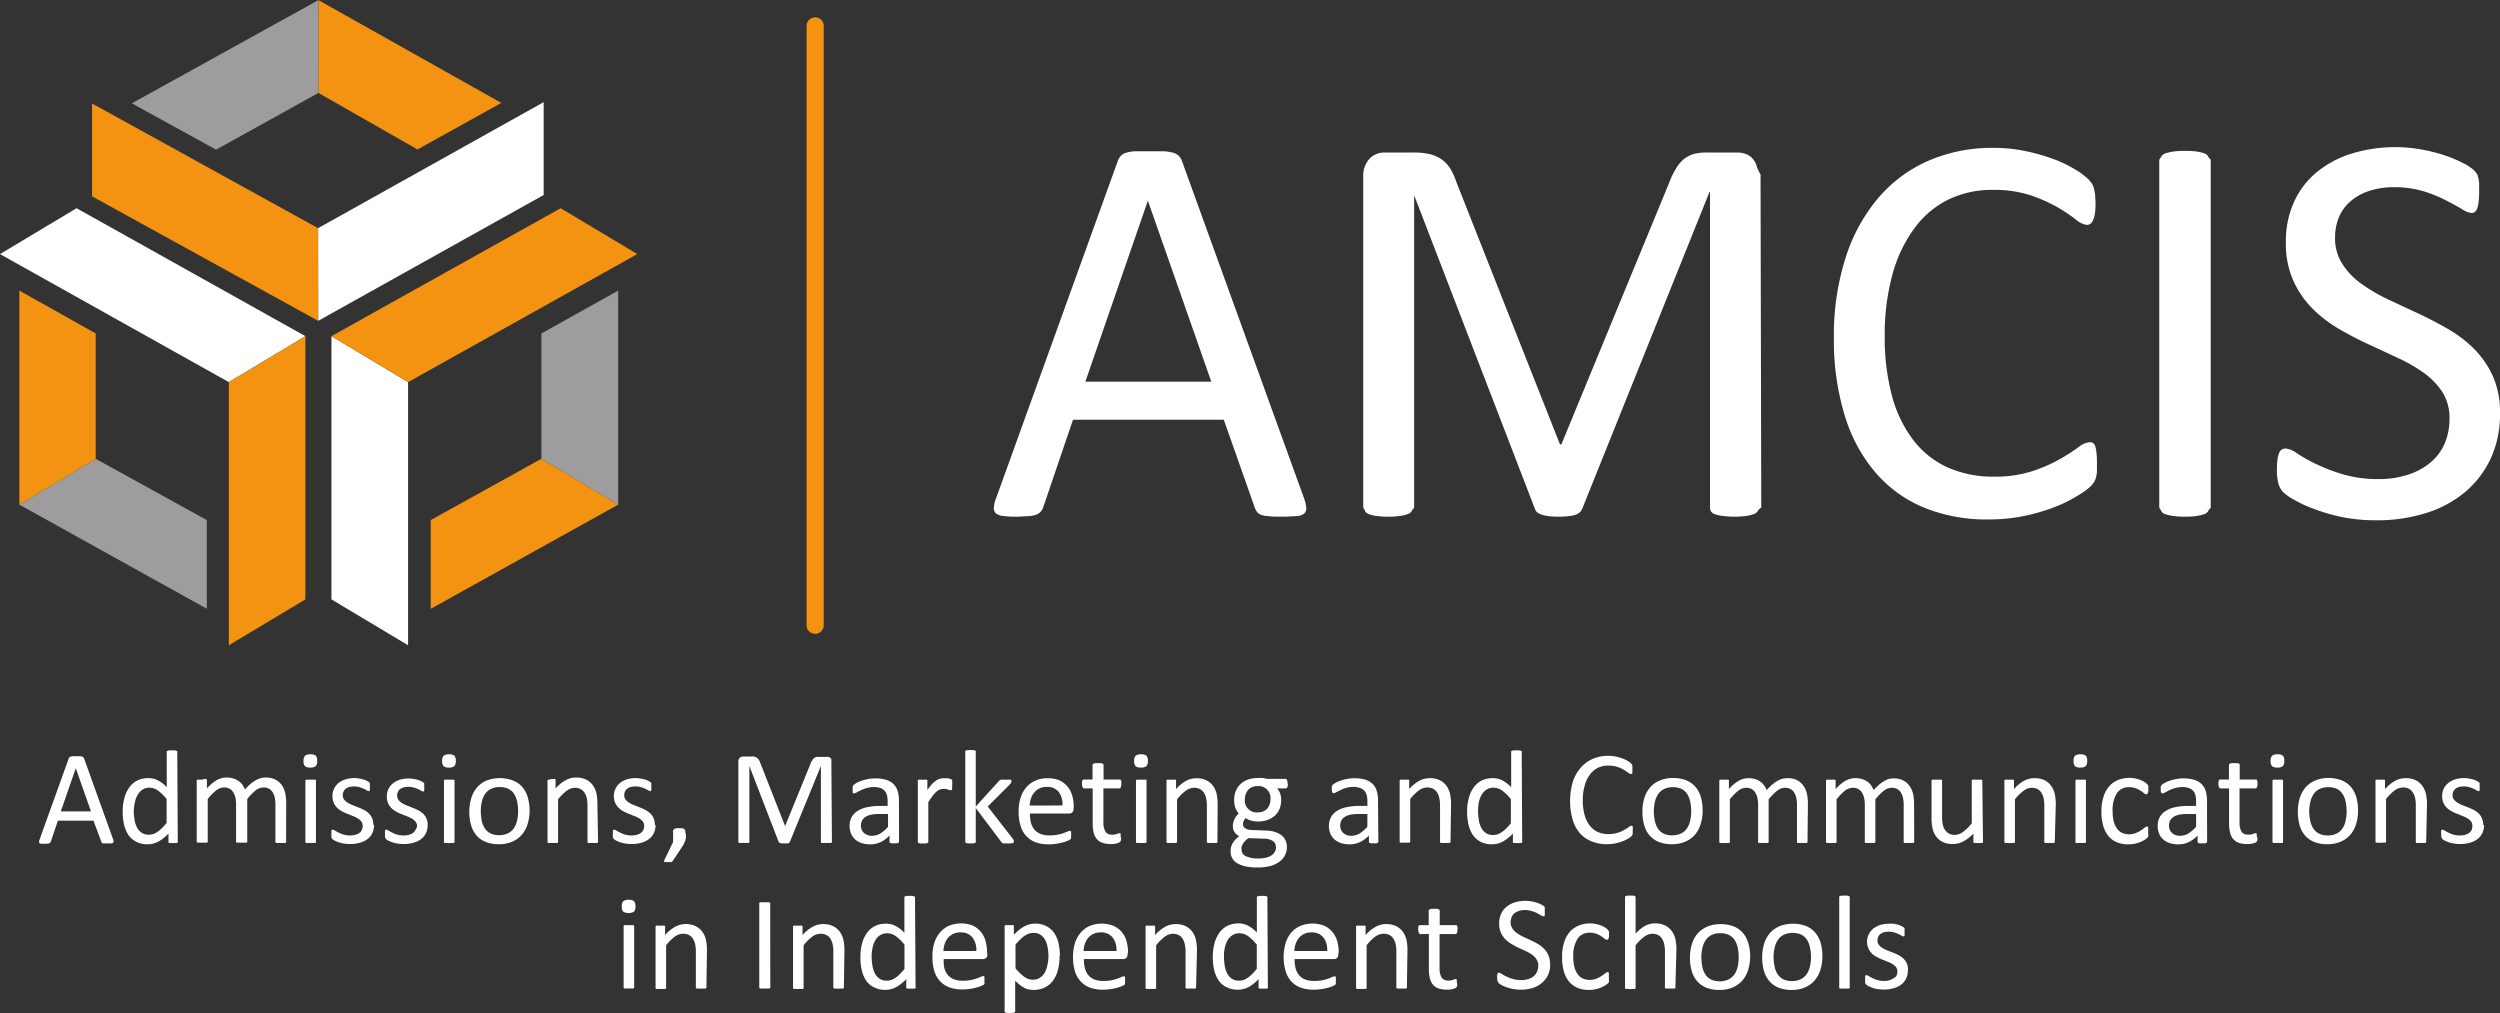<svg id="Layer_1" data-name="Layer 1" xmlns="http://www.w3.org/2000/svg" viewBox="0 0 317.7 128.73"><rect x="0" y="0" width="317.7" height="128.73" fill="#333333" stroke="none"/><defs><style>.cls-1{fill:#fff;}.cls-2{fill:none;stroke:#f39311;stroke-linecap:round;stroke-miterlimit:10;stroke-width:2.18px;}.cls-3{fill:#9e9c9c;}.cls-4{fill:#f39311;}</style></defs><title>logo</title><path class="cls-1" d="M14.36,106.62a.88.88,0,0,1,.07.3.18.18,0,0,1-.06.18.46.46,0,0,1-.22.08H13.3a1,1,0,0,1-.23,0,.23.23,0,0,1-.12-.08.54.54,0,0,1-.07-.13l-1-2.68H7.36l-.9,2.65a.54.54,0,0,1-.07.13l-.12.09a.94.94,0,0,1-.23.06H5.65a2.3,2.3,0,0,1-.4,0,.41.41,0,0,1-.23-.08.24.24,0,0,1-.06-.17,1.28,1.28,0,0,1,.08-.31L8.73,96.4a.35.35,0,0,1,.09-.16A.31.31,0,0,1,9,96.15a1.46,1.46,0,0,1,.27-.05h.87a1.55,1.55,0,0,1,.29.05.32.32,0,0,1,.17.1.38.38,0,0,1,.09.15Zm-4.73-9h0l-1.9,5.49h3.83Z"/><path class="cls-1" d="M22.59,106.93a.27.27,0,0,1,0,.12.21.21,0,0,1-.1.08l-.19,0a1.28,1.28,0,0,1-.29,0,1.32,1.32,0,0,1-.3,0l-.19,0a.24.24,0,0,1-.11-.08.19.19,0,0,1,0-.12v-1a5.5,5.5,0,0,1-1.25,1,2.88,2.88,0,0,1-1.42.36,3,3,0,0,1-1.44-.32,2.77,2.77,0,0,1-1-.89,4.19,4.19,0,0,1-.54-1.31,7.36,7.36,0,0,1-.17-1.58,6.52,6.52,0,0,1,.22-1.78,3.88,3.88,0,0,1,.63-1.36,2.77,2.77,0,0,1,1-.86,3.19,3.19,0,0,1,1.42-.3,2.54,2.54,0,0,1,1.23.29,4.19,4.19,0,0,1,1.1.86V95.61a.27.27,0,0,1,0-.12.18.18,0,0,1,.12-.08l.21-.06.34,0,.35,0,.21.06a.19.19,0,0,1,.11.08.19.19,0,0,1,0,.12Zm-1.41-5.38a5.81,5.81,0,0,0-1.1-1.08A1.94,1.94,0,0,0,19,100.1a1.57,1.57,0,0,0-.91.26,2,2,0,0,0-.61.67,3.38,3.38,0,0,0-.34.94A5.46,5.46,0,0,0,17,103a6.9,6.9,0,0,0,.09,1.13,3.28,3.28,0,0,0,.31,1,1.83,1.83,0,0,0,.58.68,1.51,1.51,0,0,0,.92.26,1.9,1.9,0,0,0,.54-.07,2,2,0,0,0,.53-.26,4.26,4.26,0,0,0,.57-.46,6.5,6.5,0,0,0,.63-.7Z"/><path class="cls-1" d="M36.36,106.93a.2.2,0,0,1,0,.11.23.23,0,0,1-.11.08.65.65,0,0,1-.22,0,1.67,1.67,0,0,1-.34,0,1.83,1.83,0,0,1-.35,0,.54.54,0,0,1-.21,0A.21.21,0,0,1,35,107a.2.2,0,0,1,0-.11v-4.65a4.13,4.13,0,0,0-.09-.89,1.8,1.8,0,0,0-.27-.68,1.27,1.27,0,0,0-.47-.45,1.48,1.48,0,0,0-.68-.15,1.67,1.67,0,0,0-1,.37,7.07,7.07,0,0,0-1.07,1.1v5.35a.15.15,0,0,1,0,.11.19.19,0,0,1-.11.08.65.65,0,0,1-.22,0,1.67,1.67,0,0,1-.34,0,1.62,1.62,0,0,1-.33,0,.66.66,0,0,1-.23,0A.19.19,0,0,1,30,107a.2.2,0,0,1,0-.11v-4.65a4.13,4.13,0,0,0-.09-.89,2,2,0,0,0-.28-.68,1.27,1.27,0,0,0-.47-.45,1.45,1.45,0,0,0-.68-.15,1.64,1.64,0,0,0-1,.37,6.65,6.65,0,0,0-1.08,1.1v5.35a.2.2,0,0,1,0,.11.19.19,0,0,1-.11.08.54.54,0,0,1-.21,0,1.78,1.78,0,0,1-.35,0,1.67,1.67,0,0,1-.34,0,.65.65,0,0,1-.22,0A.19.19,0,0,1,25,107a.2.2,0,0,1,0-.11V99.28a.21.21,0,0,1,0-.12.17.17,0,0,1,.1-.08.53.53,0,0,1,.19,0l.32,0L26,99a.43.43,0,0,1,.19,0,.21.21,0,0,1,.1.08.21.21,0,0,1,0,.12v1a5.22,5.22,0,0,1,1.25-1.06,2.58,2.58,0,0,1,1.23-.33,2.78,2.78,0,0,1,.85.11,2,2,0,0,1,.67.31,2.23,2.23,0,0,1,.5.47,3.67,3.67,0,0,1,.34.62,7.93,7.93,0,0,1,.72-.71,3.65,3.65,0,0,1,.67-.46,2.34,2.34,0,0,1,.62-.26,2.06,2.06,0,0,1,.6-.08,2.69,2.69,0,0,1,1.24.25,2.34,2.34,0,0,1,.82.7,3,3,0,0,1,.44,1,5.46,5.46,0,0,1,.13,1.23Z"/><path class="cls-1" d="M40.31,96.69a.88.88,0,0,1-.19.67,1,1,0,0,1-.69.18,1,1,0,0,1-.67-.17.93.93,0,0,1-.19-.66.94.94,0,0,1,.19-.67,1,1,0,0,1,.69-.18,1.05,1.05,0,0,1,.68.17.93.93,0,0,1,.18.66m-.16,10.24a.15.15,0,0,1,0,.11.19.19,0,0,1-.11.08.54.54,0,0,1-.21,0,1.78,1.78,0,0,1-.35,0,1.72,1.72,0,0,1-.34,0,.54.54,0,0,1-.21,0,.18.18,0,0,1-.12-.08.2.2,0,0,1,0-.11V99.28a.2.2,0,0,1,0-.11s.06-.06.12-.09a.81.81,0,0,1,.21,0l.34,0,.35,0a.81.81,0,0,1,.21,0s.09,0,.11.09a.15.15,0,0,1,0,.11Z"/><path class="cls-1" d="M47.54,104.85a2.48,2.48,0,0,1-.21,1,2,2,0,0,1-.62.77,2.66,2.66,0,0,1-1,.48,4.29,4.29,0,0,1-1.22.16,4.93,4.93,0,0,1-.78-.06,5.32,5.32,0,0,1-.66-.16,5,5,0,0,1-.5-.21,1.32,1.32,0,0,1-.29-.19.41.41,0,0,1-.14-.24,1.53,1.53,0,0,1,0-.41,1.06,1.06,0,0,1,0-.27.6.6,0,0,1,0-.18.15.15,0,0,1,.07-.1.2.2,0,0,1,.11,0,.65.65,0,0,1,.27.11,4.3,4.3,0,0,0,.45.25,3.54,3.54,0,0,0,.64.26,3,3,0,0,0,.84.11,2.49,2.49,0,0,0,.64-.08,1.58,1.58,0,0,0,.51-.22,1,1,0,0,0,.32-.38,1.13,1.13,0,0,0,.12-.54.9.9,0,0,0-.17-.55,1.54,1.54,0,0,0-.44-.39,3.85,3.85,0,0,0-.61-.3l-.7-.28a5.55,5.55,0,0,1-.7-.32,2.81,2.81,0,0,1-.62-.45,2.16,2.16,0,0,1-.44-.63,2.13,2.13,0,0,1-.16-.88,2.16,2.16,0,0,1,.17-.86,2.14,2.14,0,0,1,.52-.72,2.72,2.72,0,0,1,.87-.5,3.76,3.76,0,0,1,1.22-.19,3.26,3.26,0,0,1,.62.06,4.07,4.07,0,0,1,.55.12,2.81,2.81,0,0,1,.42.17,1.33,1.33,0,0,1,.26.16.34.34,0,0,1,.12.12.21.21,0,0,1,0,.11s0,.1,0,.16a1.55,1.55,0,0,1,0,.23,1.93,1.93,0,0,1,0,.25.61.61,0,0,1,0,.17.21.21,0,0,1-.08.1.12.12,0,0,1-.09,0,.5.5,0,0,1-.22-.09,2.47,2.47,0,0,0-.37-.2,4.75,4.75,0,0,0-.54-.2,2.26,2.26,0,0,0-.71-.1,2.35,2.35,0,0,0-.63.08,1.36,1.36,0,0,0-.45.23.93.93,0,0,0-.26.36,1,1,0,0,0-.09.44.88.88,0,0,0,.17.55,1.42,1.42,0,0,0,.44.4,4,4,0,0,0,.62.31l.71.28a7.55,7.55,0,0,1,.72.32,2.74,2.74,0,0,1,.62.43,1.9,1.9,0,0,1,.6,1.47"/><path class="cls-1" d="M54.35,104.85a2.48,2.48,0,0,1-.21,1,2,2,0,0,1-.62.77,2.66,2.66,0,0,1-1,.48,4.29,4.29,0,0,1-1.22.16,4.93,4.93,0,0,1-.78-.06,5.32,5.32,0,0,1-.66-.16,5,5,0,0,1-.5-.21,1.32,1.32,0,0,1-.29-.19.41.41,0,0,1-.14-.24,1.53,1.53,0,0,1,0-.41,1.06,1.06,0,0,1,0-.27.6.6,0,0,1,0-.18.15.15,0,0,1,.07-.1.2.2,0,0,1,.11,0,.65.65,0,0,1,.27.11,4.3,4.3,0,0,0,.45.25,3.54,3.54,0,0,0,.64.26,3,3,0,0,0,.84.11,2.49,2.49,0,0,0,.64-.08,1.58,1.58,0,0,0,.51-.22,1,1,0,0,0,.32-.38A1.13,1.13,0,0,0,53,105a.9.9,0,0,0-.17-.55,1.54,1.54,0,0,0-.44-.39,3.85,3.85,0,0,0-.61-.3l-.7-.28a5.55,5.55,0,0,1-.7-.32,2.81,2.81,0,0,1-.62-.45,2.16,2.16,0,0,1-.44-.63,2.13,2.13,0,0,1-.16-.88,2.16,2.16,0,0,1,.17-.86,2.14,2.14,0,0,1,.52-.72,2.72,2.72,0,0,1,.87-.5,3.76,3.76,0,0,1,1.22-.19,3.26,3.26,0,0,1,.62.06,4.07,4.07,0,0,1,.55.12,2.81,2.81,0,0,1,.42.17,1.33,1.33,0,0,1,.26.16.34.34,0,0,1,.12.12.21.21,0,0,1,0,.11s0,.1,0,.16a1.55,1.55,0,0,1,0,.23,1.93,1.93,0,0,1,0,.25.61.61,0,0,1,0,.17.21.21,0,0,1-.08.1.12.12,0,0,1-.09,0,.5.5,0,0,1-.22-.09,2.47,2.47,0,0,0-.37-.2,4.75,4.75,0,0,0-.54-.2,2.26,2.26,0,0,0-.71-.1,2.35,2.35,0,0,0-.63.08,1.36,1.36,0,0,0-.45.23.93.93,0,0,0-.26.36,1,1,0,0,0-.09.44.88.88,0,0,0,.17.55,1.42,1.42,0,0,0,.44.4,4,4,0,0,0,.62.31l.71.28a7.55,7.55,0,0,1,.72.32,2.74,2.74,0,0,1,.62.43,1.9,1.9,0,0,1,.6,1.47"/><path class="cls-1" d="M57.92,96.69a.93.93,0,0,1-.18.67,1,1,0,0,1-.69.18,1,1,0,0,1-.68-.17.93.93,0,0,1-.18-.66.89.89,0,0,1,.19-.67,1,1,0,0,1,.68-.18,1,1,0,0,1,.68.17.93.93,0,0,1,.18.66m-.16,10.24a.2.2,0,0,1,0,.11.23.23,0,0,1-.11.08.6.6,0,0,1-.22,0,2.9,2.9,0,0,1-.68,0,.55.55,0,0,1-.22,0,.19.19,0,0,1-.11-.08.2.2,0,0,1,0-.11V99.28a.2.2,0,0,1,0-.11s.06-.06.11-.09a.8.8,0,0,1,.22,0l.34,0,.34,0a.9.9,0,0,1,.22,0,.33.33,0,0,1,.11.09.2.2,0,0,1,0,.11Z"/><path class="cls-1" d="M67.3,103a5.86,5.86,0,0,1-.25,1.72,3.73,3.73,0,0,1-.74,1.36,3.22,3.22,0,0,1-1.22.88,4.13,4.13,0,0,1-1.7.32,4.39,4.39,0,0,1-1.65-.28,3.07,3.07,0,0,1-1.17-.81,3.58,3.58,0,0,1-.7-1.31,6.09,6.09,0,0,1-.23-1.73,5.86,5.86,0,0,1,.25-1.72,3.72,3.72,0,0,1,.73-1.36,3.22,3.22,0,0,1,1.22-.88,4.75,4.75,0,0,1,3.35,0,2.87,2.87,0,0,1,1.17.81,3.46,3.46,0,0,1,.7,1.3A5.79,5.79,0,0,1,67.3,103m-1.46.09a6.28,6.28,0,0,0-.11-1.17,3.12,3.12,0,0,0-.38-1,1.87,1.87,0,0,0-.73-.66,2.39,2.39,0,0,0-1.13-.24,2.35,2.35,0,0,0-1.07.22,2,2,0,0,0-.75.62,2.81,2.81,0,0,0-.43,1,5.09,5.09,0,0,0-.14,1.21,6.31,6.31,0,0,0,.11,1.18,2.77,2.77,0,0,0,.39,1,1.87,1.87,0,0,0,.73.66,2.75,2.75,0,0,0,2.2,0,2,2,0,0,0,.75-.62,3,3,0,0,0,.43-1,5.19,5.19,0,0,0,.13-1.22"/><path class="cls-1" d="M76,106.93a.2.2,0,0,1,0,.11.23.23,0,0,1-.11.08.6.6,0,0,1-.22,0,1.67,1.67,0,0,1-.34,0,1.83,1.83,0,0,1-.35,0,.54.54,0,0,1-.21,0,.19.19,0,0,1-.11-.08.2.2,0,0,1,0-.11v-4.48a4.94,4.94,0,0,0-.1-1.06,2.23,2.23,0,0,0-.3-.68,1.3,1.3,0,0,0-.51-.45,1.59,1.59,0,0,0-.72-.15,1.86,1.86,0,0,0-1,.37,6,6,0,0,0-1.11,1.1v5.35a.2.2,0,0,1,0,.11.19.19,0,0,1-.11.08.54.54,0,0,1-.21,0,1.78,1.78,0,0,1-.35,0,1.67,1.67,0,0,1-.34,0,.65.65,0,0,1-.22,0,.19.19,0,0,1-.11-.08.2.2,0,0,1,0-.11V99.28a.21.21,0,0,1,0-.12.17.17,0,0,1,.1-.08.53.53,0,0,1,.2,0L70,99l.31,0a.43.43,0,0,1,.19,0,.21.21,0,0,1,.1.08.21.21,0,0,1,0,.12v1a4.82,4.82,0,0,1,1.29-1.06,2.78,2.78,0,0,1,1.29-.33,2.94,2.94,0,0,1,1.29.25,2.44,2.44,0,0,1,.85.7,2.83,2.83,0,0,1,.46,1,6.3,6.3,0,0,1,.14,1.4Z"/><path class="cls-1" d="M83.31,104.85a2.48,2.48,0,0,1-.21,1,2,2,0,0,1-.62.77,2.66,2.66,0,0,1-1,.48,4.29,4.29,0,0,1-1.22.16,4.93,4.93,0,0,1-.78-.06,5.32,5.32,0,0,1-.66-.16,5,5,0,0,1-.5-.21,1.32,1.32,0,0,1-.29-.19.41.41,0,0,1-.14-.24,1.53,1.53,0,0,1,0-.41,2.1,2.1,0,0,1,0-.27,1.06,1.06,0,0,1,0-.18.15.15,0,0,1,.07-.1.2.2,0,0,1,.11,0,.65.65,0,0,1,.27.11,4.3,4.3,0,0,0,.45.25,3.54,3.54,0,0,0,.64.26,3,3,0,0,0,.84.11,2.49,2.49,0,0,0,.64-.08,1.43,1.43,0,0,0,.5-.22.92.92,0,0,0,.33-.38,1.13,1.13,0,0,0,.12-.54.9.9,0,0,0-.17-.55,1.68,1.68,0,0,0-.44-.39,3.85,3.85,0,0,0-.61-.3l-.7-.28a6.43,6.43,0,0,1-.71-.32,2.75,2.75,0,0,1-.61-.45,2.16,2.16,0,0,1-.44-.63,2.12,2.12,0,0,1-.17-.88,2.18,2.18,0,0,1,.18-.86,2.14,2.14,0,0,1,.52-.72,2.62,2.62,0,0,1,.87-.5,3.76,3.76,0,0,1,1.22-.19,3.08,3.08,0,0,1,.61.06,3.91,3.91,0,0,1,.56.12,2.81,2.81,0,0,1,.42.17,1.74,1.74,0,0,1,.26.16.34.34,0,0,1,.12.12.21.21,0,0,1,0,.11s0,.1,0,.16a1.55,1.55,0,0,1,0,.23,1.93,1.93,0,0,1,0,.25.61.61,0,0,1,0,.17.21.21,0,0,1-.08.1.14.14,0,0,1-.09,0,.5.5,0,0,1-.22-.09,2.47,2.47,0,0,0-.37-.2,4.75,4.75,0,0,0-.54-.2,2.26,2.26,0,0,0-.71-.1,2.35,2.35,0,0,0-.63.08,1.36,1.36,0,0,0-.45.23.93.93,0,0,0-.26.36,1,1,0,0,0-.09.44.82.82,0,0,0,.17.55,1.42,1.42,0,0,0,.44.4,4,4,0,0,0,.62.31l.71.28a6.43,6.43,0,0,1,.71.32,2.59,2.59,0,0,1,.63.43,1.9,1.9,0,0,1,.6,1.47"/><path class="cls-1" d="M87.17,105.93c0,.17,0,.33,0,.48a2.59,2.59,0,0,1-.09.42,1.8,1.8,0,0,1-.16.38,2.55,2.55,0,0,1-.24.41l-1.16,1.75-.1.1a.47.47,0,0,1-.14.08.48.48,0,0,1-.18,0l-.27,0-.24,0a.21.21,0,0,1-.14,0,.1.1,0,0,1-.05-.08.35.35,0,0,1,0-.12L85.54,107v-1.08a1.18,1.18,0,0,1,0-.37.35.35,0,0,1,.15-.2.57.57,0,0,1,.25-.1l.38,0,.36,0a.57.57,0,0,1,.25.1.39.39,0,0,1,.15.2,1.22,1.22,0,0,1,0,.37"/><path class="cls-1" d="M105.72,106.92a.21.21,0,0,1,0,.12.32.32,0,0,1-.13.08.9.9,0,0,1-.22,0l-.35,0-.35,0a1,1,0,0,1-.23,0,.36.36,0,0,1-.12-.08.21.21,0,0,1,0-.12V97.34h0L100.37,107a.27.27,0,0,1-.08.1.32.32,0,0,1-.13.08l-.21,0h-.6l-.22-.05-.13-.07a.21.21,0,0,1-.06-.1l-3.71-9.62h0v9.58a.21.21,0,0,1,0,.12.32.32,0,0,1-.13.08.9.9,0,0,1-.22,0l-.36,0-.35,0a1,1,0,0,1-.23,0,.24.24,0,0,1-.11-.08.21.21,0,0,1,0-.12V96.8a.63.63,0,0,1,.19-.51.68.68,0,0,1,.42-.15h.9a2.14,2.14,0,0,1,.48,0,1.38,1.38,0,0,1,.37.16,1.16,1.16,0,0,1,.26.28,3,3,0,0,1,.18.4l3.14,8h0L103,97.06a1.72,1.72,0,0,1,.21-.43,1,1,0,0,1,.24-.29.85.85,0,0,1,.3-.15,1.46,1.46,0,0,1,.38,0h.94a.69.69,0,0,1,.25,0,.59.59,0,0,1,.2.12.58.58,0,0,1,.13.2.9.9,0,0,1,0,.3Z"/><path class="cls-1" d="M114.25,106.94a.16.16,0,0,1-.07.15.57.57,0,0,1-.19.08l-.34,0-.36,0a.49.49,0,0,1-.19-.08.18.18,0,0,1-.06-.15v-.77a3.74,3.74,0,0,1-1.12.84,3,3,0,0,1-1.3.29,3.68,3.68,0,0,1-1.09-.15,2.43,2.43,0,0,1-.84-.46,2.05,2.05,0,0,1-.53-.73,2.4,2.4,0,0,1-.19-1,2.23,2.23,0,0,1,.26-1.12,2.21,2.21,0,0,1,.76-.79,3.63,3.63,0,0,1,1.2-.47,7.26,7.26,0,0,1,1.61-.16h1v-.59a3.12,3.12,0,0,0-.09-.79,1.32,1.32,0,0,0-.3-.56,1.35,1.35,0,0,0-.54-.34,2.41,2.41,0,0,0-.82-.12,3.37,3.37,0,0,0-.93.13,5,5,0,0,0-.72.27l-.52.27a.72.72,0,0,1-.31.12.27.27,0,0,1-.12,0,.45.45,0,0,1-.09-.1.65.65,0,0,1,0-.18,1.52,1.52,0,0,1,0-.23,1.42,1.42,0,0,1,0-.33.54.54,0,0,1,.14-.24,2.12,2.12,0,0,1,.4-.26,4,4,0,0,1,.65-.27,5.5,5.5,0,0,1,.8-.2,4.21,4.21,0,0,1,.87-.08,4.72,4.72,0,0,1,1.4.18,2.34,2.34,0,0,1,.94.55,2.12,2.12,0,0,1,.52.9,4.22,4.22,0,0,1,.16,1.25Zm-1.4-3.5h-1.19a4.93,4.93,0,0,0-1,.1,2.05,2.05,0,0,0-.7.29,1.12,1.12,0,0,0-.41.46,1.35,1.35,0,0,0-.14.62,1.23,1.23,0,0,0,.38.94,1.48,1.48,0,0,0,1.06.36,2,2,0,0,0,1-.28,4.4,4.4,0,0,0,1-.86Z"/><path class="cls-1" d="M121,99.78c0,.12,0,.23,0,.31a1.78,1.78,0,0,1,0,.2.23.23,0,0,1-.07.11.12.12,0,0,1-.11,0,.37.37,0,0,1-.16,0l-.22-.07a1.91,1.91,0,0,0-.28-.07,1.15,1.15,0,0,0-.33,0,1.06,1.06,0,0,0-.42.09,1.56,1.56,0,0,0-.43.28,3.58,3.58,0,0,0-.47.52c-.16.21-.34.47-.54.79v5a.15.15,0,0,1,0,.11.19.19,0,0,1-.11.08.76.76,0,0,1-.21.06h-.69a.76.76,0,0,1-.21-.06.16.16,0,0,1-.11-.08.2.2,0,0,1,0-.11V99.28a.22.22,0,0,1,0-.12.21.21,0,0,1,.1-.08.53.53,0,0,1,.2,0l.31,0,.31,0a.4.4,0,0,1,.19,0,.21.21,0,0,1,.1.08.21.21,0,0,1,0,.12v1.11a7.9,7.9,0,0,1,.59-.75,3.35,3.35,0,0,1,.53-.45,1.46,1.46,0,0,1,.49-.23,2,2,0,0,1,.48-.06h.25l.3,0,.27.08a.59.59,0,0,1,.18.09l.07.08,0,.09s0,.1,0,.18a2.73,2.73,0,0,1,0,.31"/><path class="cls-1" d="M128.83,106.92a.16.16,0,0,1,0,.12.24.24,0,0,1-.11.08.83.83,0,0,1-.23.06h-.74l-.25,0a.46.46,0,0,1-.17-.09.47.47,0,0,1-.11-.13L124,102.69v4.24a.15.15,0,0,1,0,.11.16.16,0,0,1-.11.08.76.76,0,0,1-.21.06h-.69a.76.76,0,0,1-.21-.06.16.16,0,0,1-.11-.08.2.2,0,0,1,0-.11V95.57a.27.27,0,0,1,0-.12.2.2,0,0,1,.11-.08.54.54,0,0,1,.21-.05l.34,0,.35,0a.54.54,0,0,1,.21.05.2.2,0,0,1,.11.08.19.19,0,0,1,0,.12v6.92l2.89-3.18a.93.93,0,0,1,.14-.14.84.84,0,0,1,.19-.09.85.85,0,0,1,.25,0l.35,0,.35,0a1.19,1.19,0,0,1,.24,0,.23.23,0,0,1,.12.08.16.16,0,0,1,0,.12.46.46,0,0,1-.05.2,1.16,1.16,0,0,1-.19.24l-2.77,2.77,3.11,4a2,2,0,0,1,.16.23.41.41,0,0,1,.05.17"/><path class="cls-1" d="M136.43,102.77a.58.58,0,0,1-.17.47.54.54,0,0,1-.38.14h-5a5,5,0,0,0,.13,1.15,2.34,2.34,0,0,0,.43.88,2,2,0,0,0,.78.56,3.08,3.08,0,0,0,1.17.19,4.71,4.71,0,0,0,1-.09,4.94,4.94,0,0,0,.74-.19l.51-.2a.91.91,0,0,1,.3-.09.19.19,0,0,1,.18.11.71.71,0,0,1,0,.17,1.84,1.84,0,0,1,0,.26c0,.07,0,.14,0,.19a.89.89,0,0,0,0,.15.37.37,0,0,1-.05.11.61.61,0,0,1-.07.1,1.44,1.44,0,0,1-.28.15,4.29,4.29,0,0,1-.59.21,7.37,7.37,0,0,1-.85.18,5.55,5.55,0,0,1-1,.08,4.67,4.67,0,0,1-1.66-.26,3.16,3.16,0,0,1-1.19-.78,3.24,3.24,0,0,1-.73-1.3,5.89,5.89,0,0,1-.25-1.82,5.69,5.69,0,0,1,.25-1.77,3.78,3.78,0,0,1,.74-1.34,3.24,3.24,0,0,1,1.16-.84,3.71,3.71,0,0,1,1.52-.29,3.78,3.78,0,0,1,1.54.28,3.06,3.06,0,0,1,1,.78,3.24,3.24,0,0,1,.6,1.15,5,5,0,0,1,.19,1.41Zm-1.41-.41a2.63,2.63,0,0,0-.49-1.74A1.89,1.89,0,0,0,133,100a2,2,0,0,0-.91.2,1.8,1.8,0,0,0-.66.52,2.1,2.1,0,0,0-.41.75,3,3,0,0,0-.17.9Z"/><path class="cls-1" d="M142.45,106.37a1.41,1.41,0,0,1,0,.39.38.38,0,0,1-.1.21.53.53,0,0,1-.2.13,2.26,2.26,0,0,1-.31.1l-.37.06a2.56,2.56,0,0,1-.39,0,3,3,0,0,1-1-.16,1.69,1.69,0,0,1-.7-.48,2.05,2.05,0,0,1-.4-.81,4.83,4.83,0,0,1-.12-1.15v-4.47h-1.07a.21.21,0,0,1-.2-.14.82.82,0,0,1-.08-.44,2.13,2.13,0,0,1,0-.27.48.48,0,0,1,.06-.18.18.18,0,0,1,.09-.1.21.21,0,0,1,.12,0h1.06V97.24a.21.21,0,0,1,.14-.2.58.58,0,0,1,.22-.06h.69a.53.53,0,0,1,.21.06.21.21,0,0,1,.14.2v1.82h2a.27.27,0,0,1,.12,0,.3.3,0,0,1,.09.1.78.78,0,0,1,.05.18,2.13,2.13,0,0,1,0,.27.93.93,0,0,1-.08.44.22.22,0,0,1-.2.14h-2v4.27a2.35,2.35,0,0,0,.24,1.19.87.87,0,0,0,.83.41,1.78,1.78,0,0,0,.35,0l.28-.08.2-.08a.34.34,0,0,1,.15,0l.08,0a.1.1,0,0,1,.06.08.53.53,0,0,1,0,.16,1.84,1.84,0,0,1,0,.26"/><path class="cls-1" d="M145.87,96.69a.92.92,0,0,1-.19.67,1,1,0,0,1-.69.18,1,1,0,0,1-.68-.17.93.93,0,0,1-.18-.66.89.89,0,0,1,.19-.67,1,1,0,0,1,.69-.18,1,1,0,0,1,.67.17.93.93,0,0,1,.19.66m-.17,10.24a.2.2,0,0,1,0,.11.19.19,0,0,1-.11.08.54.54,0,0,1-.21,0,1.78,1.78,0,0,1-.35,0,1.67,1.67,0,0,1-.34,0,.6.6,0,0,1-.22,0,.19.19,0,0,1-.11-.08.2.2,0,0,1,0-.11V99.28a.2.2,0,0,1,0-.11s.06-.06.11-.09a.9.9,0,0,1,.22,0l.34,0,.35,0a.81.81,0,0,1,.21,0c.05,0,.09,0,.11.09a.2.2,0,0,1,0,.11Z"/><path class="cls-1" d="M154.71,106.93a.2.2,0,0,1,0,.11.23.23,0,0,1-.11.08.6.6,0,0,1-.22,0,1.67,1.67,0,0,1-.34,0,1.83,1.83,0,0,1-.35,0,.54.54,0,0,1-.21,0,.19.19,0,0,1-.11-.08.2.2,0,0,1,0-.11v-4.48a4.94,4.94,0,0,0-.1-1.06,2.23,2.23,0,0,0-.3-.68,1.3,1.3,0,0,0-.51-.45,1.59,1.59,0,0,0-.72-.15,1.86,1.86,0,0,0-1.05.37,6,6,0,0,0-1.11,1.1v5.35a.2.2,0,0,1,0,.11.19.19,0,0,1-.11.08.54.54,0,0,1-.21,0,1.78,1.78,0,0,1-.35,0,1.67,1.67,0,0,1-.34,0,.65.65,0,0,1-.22,0,.19.19,0,0,1-.11-.08.2.2,0,0,1,0-.11V99.28a.21.21,0,0,1,0-.12.17.17,0,0,1,.1-.08.53.53,0,0,1,.19,0l.32,0,.31,0a.43.43,0,0,1,.19,0,.21.21,0,0,1,.1.08.21.21,0,0,1,0,.12v1a4.82,4.82,0,0,1,1.29-1.06A2.78,2.78,0,0,1,152,98.9a2.94,2.94,0,0,1,1.29.25,2.44,2.44,0,0,1,.85.7,2.83,2.83,0,0,1,.46,1,6.3,6.3,0,0,1,.14,1.4Z"/><path class="cls-1" d="M163.66,99.63a.82.82,0,0,1-.08.43.24.24,0,0,1-.21.13h-1.09a1.69,1.69,0,0,1,.41.67,2.53,2.53,0,0,1,.12.77,3.1,3.1,0,0,1-.21,1.18,2.29,2.29,0,0,1-.61.86,2.79,2.79,0,0,1-.94.54,3.77,3.77,0,0,1-1.2.19,3.19,3.19,0,0,1-.89-.13,1.71,1.71,0,0,1-.65-.31,1.24,1.24,0,0,0-.25.35.93.93,0,0,0-.1.45.57.57,0,0,0,.28.49,1.29,1.29,0,0,0,.73.22l2,.08a3.72,3.72,0,0,1,1,.16,2.56,2.56,0,0,1,.83.4,1.76,1.76,0,0,1,.54.64,1.87,1.87,0,0,1,.2.88,2.29,2.29,0,0,1-.9,1.84,3.4,3.4,0,0,1-1.16.57,6.31,6.31,0,0,1-1.67.2,7.08,7.08,0,0,1-1.57-.15,3.56,3.56,0,0,1-1.07-.43,1.61,1.61,0,0,1-.6-.65,1.77,1.77,0,0,1-.19-.82,2,2,0,0,1,.07-.55,1.67,1.67,0,0,1,.21-.5,2.42,2.42,0,0,1,.34-.45,4.06,4.06,0,0,1,.48-.43,1.47,1.47,0,0,1-.61-.54,1.32,1.32,0,0,1-.2-.7,2,2,0,0,1,.21-.92,3,3,0,0,1,.53-.73,2.42,2.42,0,0,1-.42-.71,2.76,2.76,0,0,1-.15-1,2.87,2.87,0,0,1,.22-1.17,2.52,2.52,0,0,1,.61-.88,2.74,2.74,0,0,1,.94-.55,3.87,3.87,0,0,1,1.2-.19,4.54,4.54,0,0,1,.65,0,4.27,4.27,0,0,1,.56.11h2.31a.22.22,0,0,1,.22.14.93.93,0,0,1,.07.43m-1.48,8.07a.86.86,0,0,0-.41-.76,2,2,0,0,0-1.09-.28l-2-.07a3.72,3.72,0,0,0-.45.4,2,2,0,0,0-.27.37,1,1,0,0,0-.14.34,1.39,1.39,0,0,0,0,.35.89.89,0,0,0,.56.84,3.48,3.48,0,0,0,1.56.28,4,4,0,0,0,1.07-.12,1.85,1.85,0,0,0,.69-.33,1.13,1.13,0,0,0,.38-.47,1.3,1.3,0,0,0,.12-.55m-.71-6.06a1.51,1.51,0,0,0-1.65-1.66,1.73,1.73,0,0,0-.71.14,1.34,1.34,0,0,0-.5.37,1.83,1.83,0,0,0-.3.55,2.38,2.38,0,0,0-.1.65,1.51,1.51,0,0,0,1.64,1.63,1.81,1.81,0,0,0,.72-.14,1.31,1.31,0,0,0,.5-.36,1.44,1.44,0,0,0,.3-.54,2,2,0,0,0,.1-.64"/><path class="cls-1" d="M175.16,106.94a.18.18,0,0,1-.06.15.68.68,0,0,1-.19.08l-.35,0-.35,0a.49.49,0,0,1-.19-.08.18.18,0,0,1-.06-.15v-.77a3.87,3.87,0,0,1-1.12.84,3.09,3.09,0,0,1-1.31.29,3.73,3.73,0,0,1-1.09-.15,2.47,2.47,0,0,1-.83-.46,2.08,2.08,0,0,1-.54-.73,2.57,2.57,0,0,1-.19-1,2.24,2.24,0,0,1,.27-1.12,2.1,2.1,0,0,1,.75-.79,3.6,3.6,0,0,1,1.21-.47,7.2,7.2,0,0,1,1.61-.16h1.05v-.59a3.12,3.12,0,0,0-.09-.79,1.58,1.58,0,0,0-.3-.56,1.35,1.35,0,0,0-.54-.34A2.49,2.49,0,0,0,172,100a3.26,3.26,0,0,0-.93.13,4.2,4.2,0,0,0-.72.27l-.52.27a.72.72,0,0,1-.31.12.21.21,0,0,1-.12,0,.22.22,0,0,1-.09-.1.42.42,0,0,1-.06-.18,1.62,1.62,0,0,1,0-.23,1.42,1.42,0,0,1,0-.33.46.46,0,0,1,.14-.24,2.12,2.12,0,0,1,.4-.26,3.85,3.85,0,0,1,.64-.27,5.84,5.84,0,0,1,.8-.2,4.3,4.3,0,0,1,.88-.08,4.76,4.76,0,0,1,1.4.18,2.3,2.3,0,0,1,.93.55,2,2,0,0,1,.52.9,4.22,4.22,0,0,1,.16,1.25Zm-1.39-3.5h-1.2a4.82,4.82,0,0,0-1,.1,2.2,2.2,0,0,0-.71.29,1.28,1.28,0,0,0-.41.46,1.35,1.35,0,0,0-.13.62,1.23,1.23,0,0,0,.38.94,1.46,1.46,0,0,0,1.06.36,2,2,0,0,0,1-.28,4.87,4.87,0,0,0,1-.86Z"/><path class="cls-1" d="M184.33,106.93a.2.2,0,0,1,0,.11.21.21,0,0,1-.12.08.54.54,0,0,1-.21,0,1.67,1.67,0,0,1-.34,0,1.78,1.78,0,0,1-.35,0,.54.54,0,0,1-.21,0A.19.19,0,0,1,183,107a.2.2,0,0,1,0-.11v-4.48a4.3,4.3,0,0,0-.11-1.06,2,2,0,0,0-.29-.68,1.3,1.3,0,0,0-.51-.45,1.66,1.66,0,0,0-.72-.15,1.86,1.86,0,0,0-1.05.37,6,6,0,0,0-1.11,1.1v5.35a.2.2,0,0,1,0,.11.19.19,0,0,1-.11.08.54.54,0,0,1-.21,0,1.78,1.78,0,0,1-.35,0,1.67,1.67,0,0,1-.34,0,.6.6,0,0,1-.22,0,.19.19,0,0,1-.11-.08.2.2,0,0,1,0-.11V99.28a.21.21,0,0,1,0-.12.17.17,0,0,1,.1-.08.48.48,0,0,1,.19,0l.32,0,.31,0a.48.48,0,0,1,.19,0,.21.21,0,0,1,.1.08.21.21,0,0,1,0,.12v1a4.82,4.82,0,0,1,1.29-1.06,2.78,2.78,0,0,1,1.29-.33,2.94,2.94,0,0,1,1.29.25,2.44,2.44,0,0,1,.85.7,2.83,2.83,0,0,1,.46,1,6.3,6.3,0,0,1,.14,1.4Z"/><path class="cls-1" d="M193.44,106.93a.27.27,0,0,1,0,.12.21.21,0,0,1-.1.08l-.19,0a1.28,1.28,0,0,1-.29,0,1.32,1.32,0,0,1-.3,0l-.19,0a.24.24,0,0,1-.11-.08.19.19,0,0,1,0-.12v-1a5.5,5.5,0,0,1-1.25,1,2.88,2.88,0,0,1-1.42.36,3,3,0,0,1-1.44-.32,2.77,2.77,0,0,1-1-.89,4.19,4.19,0,0,1-.54-1.31,7.36,7.36,0,0,1-.17-1.58,6.52,6.52,0,0,1,.22-1.78,3.88,3.88,0,0,1,.63-1.36,2.77,2.77,0,0,1,1-.86,3.19,3.19,0,0,1,1.42-.3,2.54,2.54,0,0,1,1.23.29,4.19,4.19,0,0,1,1.1.86V95.61a.27.27,0,0,1,0-.12.18.18,0,0,1,.12-.08l.21-.06.34,0,.35,0,.21.06a.19.19,0,0,1,.11.08.19.19,0,0,1,0,.12ZM192,101.55a5.81,5.81,0,0,0-1.1-1.08,1.94,1.94,0,0,0-1.11-.37,1.57,1.57,0,0,0-.91.26,2,2,0,0,0-.61.67,3.38,3.38,0,0,0-.34.94,5.46,5.46,0,0,0-.1,1.07,6.9,6.9,0,0,0,.09,1.13,3.28,3.28,0,0,0,.31,1,1.83,1.83,0,0,0,.58.68,1.51,1.51,0,0,0,.92.26,1.9,1.9,0,0,0,.54-.07,2,2,0,0,0,.53-.26,4.26,4.26,0,0,0,.57-.46,6.5,6.5,0,0,0,.63-.7Z"/><path class="cls-1" d="M207.48,105.59c0,.09,0,.17,0,.23s0,.13,0,.18a.35.35,0,0,1-.06.14.6.6,0,0,1-.11.14,2.12,2.12,0,0,1-.36.26,3.9,3.9,0,0,1-.68.34,5.26,5.26,0,0,1-.92.28,5.14,5.14,0,0,1-1.15.12,5,5,0,0,1-1.93-.36,3.89,3.89,0,0,1-1.47-1,4.79,4.79,0,0,1-.94-1.73,8.73,8.73,0,0,1,0-4.79,5.14,5.14,0,0,1,1-1.82,4.23,4.23,0,0,1,1.52-1.13,4.88,4.88,0,0,1,2-.4,4.73,4.73,0,0,1,.93.09,5.85,5.85,0,0,1,.83.23,4.32,4.32,0,0,1,.68.31,1.87,1.87,0,0,1,.41.3.66.66,0,0,1,.15.17.59.59,0,0,1,.06.14l0,.19a2,2,0,0,1,0,.27,2.33,2.33,0,0,1,0,.29,1,1,0,0,1,0,.2.35.35,0,0,1-.08.11.17.17,0,0,1-.12,0,.6.6,0,0,1-.33-.16l-.55-.37a4.68,4.68,0,0,0-.83-.36,3.53,3.53,0,0,0-1.15-.17,3.1,3.1,0,0,0-1.34.29,2.86,2.86,0,0,0-1,.87,4,4,0,0,0-.66,1.39,6.63,6.63,0,0,0-.24,1.87,6.88,6.88,0,0,0,.23,1.85,3.81,3.81,0,0,0,.65,1.34,2.68,2.68,0,0,0,1,.82,3.41,3.41,0,0,0,1.39.28,3.62,3.62,0,0,0,1.15-.17,3.66,3.66,0,0,0,.84-.36,5.83,5.83,0,0,0,.57-.36.62.62,0,0,1,.35-.16.17.17,0,0,1,.1,0s0,0,.07.09a.94.94,0,0,1,0,.2,2.92,2.92,0,0,1,0,.33"/><path class="cls-1" d="M216.37,103a5.54,5.54,0,0,1-.25,1.72,3.87,3.87,0,0,1-.73,1.36,3.34,3.34,0,0,1-1.23.88,4.09,4.09,0,0,1-1.7.32,4.39,4.39,0,0,1-1.65-.28,3.11,3.11,0,0,1-1.16-.81,3.3,3.3,0,0,1-.7-1.31,6.09,6.09,0,0,1-.23-1.73,5.86,5.86,0,0,1,.24-1.72,3.87,3.87,0,0,1,.73-1.36,3.3,3.3,0,0,1,1.22-.88,4.31,4.31,0,0,1,1.71-.32,4.38,4.38,0,0,1,1.65.29,3,3,0,0,1,1.17.81,3.61,3.61,0,0,1,.7,1.3,6.14,6.14,0,0,1,.23,1.73m-1.45.09a5.52,5.52,0,0,0-.12-1.17,2.89,2.89,0,0,0-.38-1,1.91,1.91,0,0,0-.72-.66,2.77,2.77,0,0,0-2.21,0,1.94,1.94,0,0,0-.74.62,2.83,2.83,0,0,0-.44,1,5.09,5.09,0,0,0-.14,1.21,5.55,5.55,0,0,0,.12,1.18,2.76,2.76,0,0,0,.38,1,1.94,1.94,0,0,0,.73.66,2.75,2.75,0,0,0,2.2,0,1.9,1.9,0,0,0,.75-.62,2.76,2.76,0,0,0,.43-1,5.17,5.17,0,0,0,.14-1.22"/><path class="cls-1" d="M229.7,106.93a.15.15,0,0,1,0,.11.19.19,0,0,1-.11.08.54.54,0,0,1-.21,0,1.67,1.67,0,0,1-.34,0,1.78,1.78,0,0,1-.35,0,.54.54,0,0,1-.21,0,.18.18,0,0,1-.12-.08.2.2,0,0,1,0-.11v-4.65a4.13,4.13,0,0,0-.09-.89,2.2,2.2,0,0,0-.27-.68,1.29,1.29,0,0,0-.48-.45,1.45,1.45,0,0,0-.68-.15,1.66,1.66,0,0,0-1,.37,7.07,7.07,0,0,0-1.08,1.1v5.35a.2.2,0,0,1,0,.11.19.19,0,0,1-.11.08.65.65,0,0,1-.22,0,1.67,1.67,0,0,1-.34,0,1.78,1.78,0,0,1-.34,0,.65.65,0,0,1-.22,0,.19.19,0,0,1-.11-.08.2.2,0,0,1,0-.11v-4.65a4.13,4.13,0,0,0-.09-.89,2.21,2.21,0,0,0-.28-.68,1.34,1.34,0,0,0-.47-.45,1.45,1.45,0,0,0-.68-.15,1.69,1.69,0,0,0-1,.37,6.64,6.64,0,0,0-1.07,1.1v5.35a.2.2,0,0,1,0,.11.23.23,0,0,1-.11.08.6.6,0,0,1-.22,0,2.9,2.9,0,0,1-.68,0,.55.55,0,0,1-.22,0,.16.16,0,0,1-.11-.08.2.2,0,0,1,0-.11V99.28a.37.37,0,0,1,0-.12.2.2,0,0,1,.11-.08.48.48,0,0,1,.19,0l.32,0,.31,0a.48.48,0,0,1,.19,0,.27.27,0,0,1,.1.08.35.35,0,0,1,0,.12v1a5,5,0,0,1,1.25-1.06,2.52,2.52,0,0,1,1.23-.33A2.82,2.82,0,0,1,223,99a2.06,2.06,0,0,1,.67.31,2,2,0,0,1,.49.47,2.65,2.65,0,0,1,.34.62,9.46,9.46,0,0,1,.73-.71,4,4,0,0,1,.66-.46,2.49,2.49,0,0,1,.62-.26,2.13,2.13,0,0,1,.61-.08,2.71,2.71,0,0,1,1.24.25,2.22,2.22,0,0,1,.81.7,2.81,2.81,0,0,1,.45,1,6.1,6.1,0,0,1,.13,1.23Z"/><path class="cls-1" d="M243.26,106.93a.15.15,0,0,1,0,.11.19.19,0,0,1-.11.08.54.54,0,0,1-.21,0,1.67,1.67,0,0,1-.34,0,1.78,1.78,0,0,1-.35,0,.54.54,0,0,1-.21,0,.18.18,0,0,1-.12-.08.2.2,0,0,1,0-.11v-4.65a4.13,4.13,0,0,0-.09-.89,2.2,2.2,0,0,0-.27-.68,1.29,1.29,0,0,0-.48-.45,1.45,1.45,0,0,0-.68-.15,1.66,1.66,0,0,0-1,.37,7.07,7.07,0,0,0-1.08,1.1v5.35a.2.2,0,0,1,0,.11.19.19,0,0,1-.11.08.65.65,0,0,1-.22,0,1.67,1.67,0,0,1-.34,0,1.78,1.78,0,0,1-.34,0,.65.65,0,0,1-.22,0,.19.19,0,0,1-.11-.08.2.2,0,0,1,0-.11v-4.65a4.13,4.13,0,0,0-.09-.89,2.21,2.21,0,0,0-.28-.68,1.34,1.34,0,0,0-.47-.45,1.45,1.45,0,0,0-.68-.15,1.69,1.69,0,0,0-1,.37,6.64,6.64,0,0,0-1.07,1.1v5.35a.2.2,0,0,1,0,.11.23.23,0,0,1-.11.08.6.6,0,0,1-.22,0,2.9,2.9,0,0,1-.68,0,.55.55,0,0,1-.22,0,.16.16,0,0,1-.11-.08.2.2,0,0,1,0-.11V99.28a.37.37,0,0,1,0-.12.2.2,0,0,1,.11-.08.48.48,0,0,1,.19,0l.32,0,.31,0a.48.48,0,0,1,.19,0,.27.27,0,0,1,.1.08.35.35,0,0,1,0,.12v1a5,5,0,0,1,1.25-1.06,2.52,2.52,0,0,1,1.23-.33,2.82,2.82,0,0,1,.85.11,2.06,2.06,0,0,1,.67.31,2,2,0,0,1,.49.47,2.65,2.65,0,0,1,.34.62,9.46,9.46,0,0,1,.73-.71,4,4,0,0,1,.66-.46A2.49,2.49,0,0,1,240,99a2.13,2.13,0,0,1,.61-.08,2.71,2.71,0,0,1,1.24.25,2.22,2.22,0,0,1,.81.7,2.81,2.81,0,0,1,.45,1,6.1,6.1,0,0,1,.13,1.23Z"/><path class="cls-1" d="M252,106.93a.2.2,0,0,1,0,.11.16.16,0,0,1-.1.08.53.53,0,0,1-.2,0,2.41,2.41,0,0,1-.62,0,.48.48,0,0,1-.2,0,.16.16,0,0,1-.1-.08.36.36,0,0,1,0-.11v-1a4.88,4.88,0,0,1-1.29,1,2.82,2.82,0,0,1-1.3.33,2.86,2.86,0,0,1-1.28-.25,2.24,2.24,0,0,1-.85-.69,2.76,2.76,0,0,1-.46-1,5.74,5.74,0,0,1-.14-1.41V99.28a.21.21,0,0,1,0-.12.2.2,0,0,1,.11-.08.65.65,0,0,1,.22,0l.34,0,.34,0a.65.65,0,0,1,.22,0,.24.24,0,0,1,.11.08.16.16,0,0,1,0,.12v4.45a5.18,5.18,0,0,0,.09,1.08,2.18,2.18,0,0,0,.3.69,1.44,1.44,0,0,0,.51.44,1.58,1.58,0,0,0,.71.16,1.81,1.81,0,0,0,1.05-.38,5.7,5.7,0,0,0,1.11-1.1V99.28a.21.21,0,0,1,0-.12.23.23,0,0,1,.12-.08.54.54,0,0,1,.21,0l.35,0,.34,0a.54.54,0,0,1,.21,0,.24.24,0,0,1,.11.08.16.16,0,0,1,0,.12Z"/><path class="cls-1" d="M261.12,106.93a.15.15,0,0,1,0,.11.19.19,0,0,1-.11.08.54.54,0,0,1-.21,0,1.67,1.67,0,0,1-.34,0,1.78,1.78,0,0,1-.35,0,.54.54,0,0,1-.21,0,.19.19,0,0,1-.11-.08.21.21,0,0,1,0-.11v-4.48a4.37,4.37,0,0,0-.1-1.06,2.22,2.22,0,0,0-.29-.68,1.38,1.38,0,0,0-.51-.45,1.66,1.66,0,0,0-.72-.15,1.86,1.86,0,0,0-1,.37,6,6,0,0,0-1.11,1.1v5.35a.2.2,0,0,1,0,.11.19.19,0,0,1-.11.08.55.55,0,0,1-.22,0,2.9,2.9,0,0,1-.68,0,.6.6,0,0,1-.22,0,.19.19,0,0,1-.11-.08.2.2,0,0,1,0-.11V99.28a.37.37,0,0,1,0-.12.24.24,0,0,1,.11-.08.48.48,0,0,1,.19,0l.32,0,.31,0a.48.48,0,0,1,.19,0,.18.18,0,0,1,.09.08.16.16,0,0,1,0,.12v1a4.79,4.79,0,0,1,1.28-1.06,2.82,2.82,0,0,1,1.3-.33,2.94,2.94,0,0,1,1.29.25,2.32,2.32,0,0,1,.84.7,2.84,2.84,0,0,1,.47,1,6.3,6.3,0,0,1,.14,1.4Z"/><path class="cls-1" d="M265.24,96.69a.88.88,0,0,1-.19.67,1,1,0,0,1-.69.18,1,1,0,0,1-.67-.17.93.93,0,0,1-.18-.66.94.94,0,0,1,.18-.67,1,1,0,0,1,.69-.18,1.05,1.05,0,0,1,.68.17.93.93,0,0,1,.18.66m-.16,10.24a.15.15,0,0,1,0,.11.19.19,0,0,1-.11.08.54.54,0,0,1-.21,0,1.78,1.78,0,0,1-.35,0,1.72,1.72,0,0,1-.34,0,.54.54,0,0,1-.21,0c-.06,0-.1,0-.11-.08a.2.2,0,0,1,0-.11V99.28a.2.2,0,0,1,0-.11s.05-.06.11-.09a.81.81,0,0,1,.21,0l.34,0,.35,0a.81.81,0,0,1,.21,0c.05,0,.09,0,.11.09a.15.15,0,0,1,0,.11Z"/><path class="cls-1" d="M273,105.76c0,.1,0,.19,0,.26s0,.13,0,.17a.39.39,0,0,1,0,.13.81.81,0,0,1-.14.16,2.34,2.34,0,0,1-.36.27,3.78,3.78,0,0,1-.57.28,4.77,4.77,0,0,1-.7.2,3.87,3.87,0,0,1-.77.07,3.69,3.69,0,0,1-1.46-.27,2.82,2.82,0,0,1-1.07-.79,3.73,3.73,0,0,1-.65-1.29,6.13,6.13,0,0,1-.23-1.75,6,6,0,0,1,.28-2,3.64,3.64,0,0,1,.75-1.33,3.07,3.07,0,0,1,1.14-.77,4,4,0,0,1,1.4-.25,4.07,4.07,0,0,1,.71.07,5.38,5.38,0,0,1,.64.18,2.44,2.44,0,0,1,.51.26,1.77,1.77,0,0,1,.33.24,1.41,1.41,0,0,1,.14.16l.06.14a1.06,1.06,0,0,1,0,.19v.25a1,1,0,0,1-.07.46.23.23,0,0,1-.19.14.48.48,0,0,1-.29-.14,3.28,3.28,0,0,0-.42-.31,2.76,2.76,0,0,0-.62-.31,2.23,2.23,0,0,0-.85-.14,1.77,1.77,0,0,0-1.56.77,4,4,0,0,0-.54,2.26,5.57,5.57,0,0,0,.14,1.3,2.85,2.85,0,0,0,.42.93,1.66,1.66,0,0,0,.66.55,2.3,2.3,0,0,0,1.76,0,3.7,3.7,0,0,0,.63-.33,5.33,5.33,0,0,0,.45-.33.56.56,0,0,1,.29-.15.17.17,0,0,1,.1,0,.27.27,0,0,1,.07.12.54.54,0,0,1,0,.2,2.33,2.33,0,0,1,0,.29"/><path class="cls-1" d="M280.48,106.94a.16.16,0,0,1-.07.15.68.68,0,0,1-.19.08l-.34,0-.36,0a.49.49,0,0,1-.19-.08.18.18,0,0,1-.06-.15v-.77a3.74,3.74,0,0,1-1.12.84,3,3,0,0,1-1.3.29,3.68,3.68,0,0,1-1.09-.15,2.43,2.43,0,0,1-.84-.46,1.94,1.94,0,0,1-.53-.73,2.4,2.4,0,0,1-.19-1,2.23,2.23,0,0,1,.26-1.12,2.13,2.13,0,0,1,.76-.79,3.54,3.54,0,0,1,1.2-.47,7.2,7.2,0,0,1,1.61-.16h1.05v-.59a3.12,3.12,0,0,0-.09-.79,1.32,1.32,0,0,0-.3-.56,1.35,1.35,0,0,0-.54-.34,2.41,2.41,0,0,0-.82-.12,3.37,3.37,0,0,0-.93.13,5,5,0,0,0-.72.27l-.52.27a.72.72,0,0,1-.31.12.24.24,0,0,1-.12,0,.45.45,0,0,1-.09-.1.65.65,0,0,1-.05-.18,1.52,1.52,0,0,1,0-.23,1.42,1.42,0,0,1,0-.33.54.54,0,0,1,.14-.24,2.12,2.12,0,0,1,.4-.26,4,4,0,0,1,.65-.27,5.69,5.69,0,0,1,.79-.2,4.37,4.37,0,0,1,.88-.08,4.72,4.72,0,0,1,1.4.18,2.34,2.34,0,0,1,.94.55,2.12,2.12,0,0,1,.52.9,4.58,4.58,0,0,1,.16,1.25Zm-1.4-3.5h-1.19a4.93,4.93,0,0,0-1,.1,2.05,2.05,0,0,0-.7.29,1.22,1.22,0,0,0-.42.46,1.49,1.49,0,0,0-.13.62,1.23,1.23,0,0,0,.38.94,1.48,1.48,0,0,0,1.06.36,2,2,0,0,0,1-.28,4.4,4.4,0,0,0,1-.86Z"/><path class="cls-1" d="M286.87,106.37a2.06,2.06,0,0,1,0,.39.59.59,0,0,1-.1.21.69.69,0,0,1-.21.13,1.89,1.89,0,0,1-.31.1l-.37.06a2.56,2.56,0,0,1-.39,0,3,3,0,0,1-1-.16,1.75,1.75,0,0,1-.7-.48,1.92,1.92,0,0,1-.39-.81,4.8,4.8,0,0,1-.13-1.15v-4.47h-1.07a.22.22,0,0,1-.2-.14.93.93,0,0,1-.08-.44,2.13,2.13,0,0,1,0-.27l.06-.18a.18.18,0,0,1,.09-.1.27.27,0,0,1,.12,0h1.06V97.24a.21.21,0,0,1,.14-.2.64.64,0,0,1,.22-.06h.69a.53.53,0,0,1,.21.06.2.2,0,0,1,.11.09.15.15,0,0,1,0,.11v1.82h2a.21.21,0,0,1,.12,0,.3.3,0,0,1,.09.1.78.78,0,0,1,.05.18,1.14,1.14,0,0,1,0,.27,1,1,0,0,1-.07.44.23.23,0,0,1-.21.14h-2v4.27a2.37,2.37,0,0,0,.23,1.19.9.9,0,0,0,.84.41,1.87,1.87,0,0,0,.35,0l.27-.08.2-.08a.34.34,0,0,1,.16,0l.08,0a.18.18,0,0,1,.06.08,1.57,1.57,0,0,1,0,.16,1,1,0,0,1,0,.26"/><path class="cls-1" d="M290.29,96.69a.88.88,0,0,1-.19.67,1,1,0,0,1-.69.18,1,1,0,0,1-.67-.17.88.88,0,0,1-.19-.66.94.94,0,0,1,.19-.67,1,1,0,0,1,.69-.18,1.05,1.05,0,0,1,.68.17.93.93,0,0,1,.18.66m-.16,10.24a.15.15,0,0,1,0,.11.19.19,0,0,1-.11.08.54.54,0,0,1-.21,0,1.78,1.78,0,0,1-.35,0,1.72,1.72,0,0,1-.34,0,.65.65,0,0,1-.22,0,.19.19,0,0,1-.11-.08.2.2,0,0,1,0-.11V99.28a.2.2,0,0,1,0-.11s.06-.06.11-.09a1,1,0,0,1,.22,0l.34,0,.35,0a.81.81,0,0,1,.21,0s.09,0,.11.09a.15.15,0,0,1,0,.11Z"/><path class="cls-1" d="M299.66,103a5.54,5.54,0,0,1-.25,1.72,3.72,3.72,0,0,1-.73,1.36,3.3,3.3,0,0,1-1.22.88,4.17,4.17,0,0,1-1.71.32,4.3,4.3,0,0,1-1.64-.28,3.07,3.07,0,0,1-1.17-.81,3.3,3.3,0,0,1-.7-1.31,6.09,6.09,0,0,1-.23-1.73,5.86,5.86,0,0,1,.24-1.72,3.87,3.87,0,0,1,.73-1.36,3.38,3.38,0,0,1,1.22-.88,4.31,4.31,0,0,1,1.71-.32,4.38,4.38,0,0,1,1.65.29,3,3,0,0,1,1.17.81,3.61,3.61,0,0,1,.7,1.3,6.14,6.14,0,0,1,.23,1.73m-1.45.09a5.52,5.52,0,0,0-.12-1.17,2.89,2.89,0,0,0-.38-1,1.91,1.91,0,0,0-.72-.66,2.77,2.77,0,0,0-2.21,0,1.94,1.94,0,0,0-.74.62,2.63,2.63,0,0,0-.43,1,4.61,4.61,0,0,0-.15,1.21,5.55,5.55,0,0,0,.12,1.18,2.77,2.77,0,0,0,.39,1,1.91,1.91,0,0,0,.72.66,2.39,2.39,0,0,0,1.13.24,2.45,2.45,0,0,0,1.08-.22,1.94,1.94,0,0,0,.74-.62,2.59,2.59,0,0,0,.43-1,5.17,5.17,0,0,0,.14-1.22"/><path class="cls-1" d="M308.32,106.93a.21.21,0,0,1,0,.11.19.19,0,0,1-.11.08.54.54,0,0,1-.21,0,1.72,1.72,0,0,1-.34,0,1.78,1.78,0,0,1-.35,0,.54.54,0,0,1-.21,0A.19.19,0,0,1,307,107a.15.15,0,0,1,0-.11v-4.48a4.37,4.37,0,0,0-.1-1.06,2.23,2.23,0,0,0-.3-.68,1.35,1.35,0,0,0-.5-.45,1.66,1.66,0,0,0-.72-.15,1.92,1.92,0,0,0-1.06.37,6,6,0,0,0-1.1,1.1v5.35a.2.2,0,0,1,0,.11.23.23,0,0,1-.11.08.65.65,0,0,1-.22,0,3,3,0,0,1-.69,0,.54.54,0,0,1-.21,0,.16.16,0,0,1-.11-.08.2.2,0,0,1,0-.11V99.28a.37.37,0,0,1,0-.12.21.21,0,0,1,.1-.08.59.59,0,0,1,.2,0l.31,0,.31,0a.48.48,0,0,1,.2,0,.24.24,0,0,1,.09.08.21.21,0,0,1,0,.12v1a4.82,4.82,0,0,1,1.29-1.06,2.82,2.82,0,0,1,1.3-.33,2.94,2.94,0,0,1,1.29.25,2.41,2.41,0,0,1,.84.7,2.84,2.84,0,0,1,.47,1,6.3,6.3,0,0,1,.14,1.4Z"/><path class="cls-1" d="M315.68,104.85a2.33,2.33,0,0,1-.22,1,2,2,0,0,1-.61.77,2.71,2.71,0,0,1-1,.48,4.22,4.22,0,0,1-1.21.16,4.93,4.93,0,0,1-.78-.06,4.57,4.57,0,0,1-.66-.16,3.59,3.59,0,0,1-.5-.21,1.2,1.2,0,0,1-.3-.19.4.4,0,0,1-.13-.24,1.47,1.47,0,0,1-.05-.41,1.87,1.87,0,0,1,0-.27,1.27,1.27,0,0,1,0-.18.2.2,0,0,1,.07-.1.23.23,0,0,1,.11,0,.68.68,0,0,1,.28.11,4.3,4.3,0,0,0,.45.25,3.74,3.74,0,0,0,.63.26,3.05,3.05,0,0,0,.84.11,2.57,2.57,0,0,0,.65-.08,1.52,1.52,0,0,0,.5-.22,1.1,1.1,0,0,0,.33-.38,1.27,1.27,0,0,0,.11-.54.9.9,0,0,0-.16-.55,1.68,1.68,0,0,0-.44-.39,4.33,4.33,0,0,0-.61-.3l-.7-.28a5.69,5.69,0,0,1-.71-.32,3.07,3.07,0,0,1-.62-.45,2,2,0,0,1-.6-1.51,2.35,2.35,0,0,1,.17-.86,2,2,0,0,1,.53-.72,2.62,2.62,0,0,1,.87-.5,3.72,3.72,0,0,1,1.22-.19,3.15,3.15,0,0,1,.61.06,3.76,3.76,0,0,1,.55.12,2.14,2.14,0,0,1,.42.17,1.47,1.47,0,0,1,.27.16.34.34,0,0,1,.12.12.36.36,0,0,1,0,.11.7.7,0,0,1,0,.16,1.4,1.4,0,0,1,0,.23,1.81,1.81,0,0,1,0,.25.39.39,0,0,1,0,.17.2.2,0,0,1-.07.1.16.16,0,0,1-.09,0,.46.46,0,0,1-.22-.09,2.63,2.63,0,0,0-.38-.2,3.65,3.65,0,0,0-.54-.2,2.21,2.21,0,0,0-.71-.1,2.35,2.35,0,0,0-.63.08,1.22,1.22,0,0,0-.44.23,1,1,0,0,0-.27.36,1,1,0,0,0-.09.44.88.88,0,0,0,.17.55,1.46,1.46,0,0,0,.45.4,3.58,3.58,0,0,0,.62.31l.71.28a7.4,7.4,0,0,1,.71.32,2.74,2.74,0,0,1,.62.43,1.84,1.84,0,0,1,.44.62,2,2,0,0,1,.17.85"/><path class="cls-1" d="M80.75,115.19a.89.89,0,0,1-.19.67,1.41,1.41,0,0,1-1.36,0,.93.93,0,0,1-.18-.66.94.94,0,0,1,.18-.67,1,1,0,0,1,.69-.18,1,1,0,0,1,.68.17.93.93,0,0,1,.18.66m-.16,10.24a.2.2,0,0,1,0,.11.31.31,0,0,1-.11.08.6.6,0,0,1-.22,0,1.73,1.73,0,0,1-.35,0,1.78,1.78,0,0,1-.34,0,.54.54,0,0,1-.21,0,.2.2,0,0,1-.11-.08.2.2,0,0,1,0-.11v-7.65a.2.2,0,0,1,0-.11.17.17,0,0,1,.11-.09.81.81,0,0,1,.21,0l.34,0,.35,0a.9.9,0,0,1,.22,0,.24.24,0,0,1,.11.09.2.2,0,0,1,0,.11Z"/><path class="cls-1" d="M89.77,125.43a.2.2,0,0,1,0,.11.31.31,0,0,1-.11.08.6.6,0,0,1-.22,0,2.9,2.9,0,0,1-.68,0,.55.55,0,0,1-.22,0,.31.31,0,0,1-.11-.08.2.2,0,0,1,0-.11V121a4.94,4.94,0,0,0-.1-1.06,2.4,2.4,0,0,0-.3-.69,1.28,1.28,0,0,0-.51-.44,1.58,1.58,0,0,0-.71-.15,1.8,1.8,0,0,0-1.06.37,5.69,5.69,0,0,0-1.1,1.1v5.35a.21.21,0,0,1,0,.11.24.24,0,0,1-.11.08.54.54,0,0,1-.21,0,1.78,1.78,0,0,1-.35,0,1.67,1.67,0,0,1-.34,0,.65.65,0,0,1-.22,0,.24.24,0,0,1-.11-.08.2.2,0,0,1,0-.11v-7.65a.21.21,0,0,1,0-.12.21.21,0,0,1,.1-.08.39.39,0,0,1,.2,0l.31,0,.31,0a.33.33,0,0,1,.19,0,.21.21,0,0,1,.1.08.21.21,0,0,1,0,.12v1a4.64,4.64,0,0,1,1.29-1.06,2.83,2.83,0,0,1,1.29-.34,2.93,2.93,0,0,1,1.29.26,2.44,2.44,0,0,1,.85.7,2.75,2.75,0,0,1,.46,1,6.3,6.3,0,0,1,.14,1.4Z"/><path class="cls-1" d="M97.89,125.42a.24.24,0,0,1,0,.12.36.36,0,0,1-.12.08,1,1,0,0,1-.23,0l-.35,0-.35,0a1,1,0,0,1-.23,0,.23.23,0,0,1-.12-.08.24.24,0,0,1,0-.12V114.86a.19.19,0,0,1,0-.12.23.23,0,0,1,.12-.08l.23,0,.34,0,.35,0,.23,0a.36.36,0,0,1,.12.08.27.27,0,0,1,0,.12Z"/><path class="cls-1" d="M107.24,125.43a.2.2,0,0,1,0,.11.31.31,0,0,1-.11.08.55.55,0,0,1-.22,0,2.9,2.9,0,0,1-.68,0,.6.6,0,0,1-.22,0,.31.31,0,0,1-.11-.08.2.2,0,0,1,0-.11V121a4.37,4.37,0,0,0-.1-1.06,2.4,2.4,0,0,0-.3-.69,1.28,1.28,0,0,0-.51-.44,1.58,1.58,0,0,0-.71-.15,1.8,1.8,0,0,0-1.06.37,5.69,5.69,0,0,0-1.1,1.1v5.35a.21.21,0,0,1,0,.11.24.24,0,0,1-.11.08.54.54,0,0,1-.21,0,1.78,1.78,0,0,1-.35,0,1.67,1.67,0,0,1-.34,0,.65.65,0,0,1-.22,0,.24.24,0,0,1-.11-.08.2.2,0,0,1,0-.11v-7.65a.21.21,0,0,1,0-.12.21.21,0,0,1,.1-.08.39.39,0,0,1,.2,0l.31,0,.31,0a.33.33,0,0,1,.19,0,.21.21,0,0,1,.1.08.21.21,0,0,1,0,.12v1a4.64,4.64,0,0,1,1.29-1.06,2.83,2.83,0,0,1,1.29-.34,2.93,2.93,0,0,1,1.29.26,2.44,2.44,0,0,1,.85.7,2.75,2.75,0,0,1,.46,1,6.3,6.3,0,0,1,.14,1.4Z"/><path class="cls-1" d="M116.35,125.43a.27.27,0,0,1,0,.12.21.21,0,0,1-.1.08l-.19,0a1.23,1.23,0,0,1-.29,0,1.19,1.19,0,0,1-.29,0,.88.88,0,0,1-.2,0,.24.24,0,0,1-.11-.08.27.27,0,0,1,0-.12v-1a5.76,5.76,0,0,1-1.26,1,2.88,2.88,0,0,1-1.42.36,3,3,0,0,1-1.44-.33,2.54,2.54,0,0,1-1-.88,3.77,3.77,0,0,1-.54-1.31,6.77,6.77,0,0,1-.17-1.58,7,7,0,0,1,.21-1.79,3.92,3.92,0,0,1,.63-1.35,2.68,2.68,0,0,1,1-.86,3.09,3.09,0,0,1,1.42-.31,2.54,2.54,0,0,1,1.23.3,4.19,4.19,0,0,1,1.1.86V114.1a.23.23,0,0,1,0-.11.19.19,0,0,1,.12-.09l.21-.05.34,0,.35,0,.21.05a.27.27,0,0,1,.12.09.23.23,0,0,1,0,.11Zm-1.41-5.38a5.53,5.53,0,0,0-1.1-1.08,1.87,1.87,0,0,0-1.11-.37,1.6,1.6,0,0,0-.91.26,1.85,1.85,0,0,0-.6.67,3.09,3.09,0,0,0-.34.94,4.8,4.8,0,0,0-.11,1.07,6.9,6.9,0,0,0,.09,1.13,3.13,3.13,0,0,0,.31,1,1.81,1.81,0,0,0,.59.69,1.48,1.48,0,0,0,.91.26,1.9,1.9,0,0,0,.54-.07,1.86,1.86,0,0,0,.53-.26,3.29,3.29,0,0,0,.57-.46,7.63,7.63,0,0,0,.63-.7Z"/><path class="cls-1" d="M125.48,121.27a.58.58,0,0,1-.17.47.54.54,0,0,1-.38.14h-5A4.49,4.49,0,0,0,120,123a2.34,2.34,0,0,0,.43.88,2,2,0,0,0,.77.56,3.12,3.12,0,0,0,1.17.19,4.81,4.81,0,0,0,1-.09,5.2,5.2,0,0,0,.74-.2,5,5,0,0,0,.51-.2.79.79,0,0,1,.3-.09.2.2,0,0,1,.11,0,.16.16,0,0,1,.07.09.61.61,0,0,1,0,.17,2,2,0,0,1,0,.26v.19l0,.14a.25.25,0,0,1,0,.12.61.61,0,0,1-.07.1,1.87,1.87,0,0,1-.28.15,4,4,0,0,1-.6.21,6.75,6.75,0,0,1-.84.18,6.63,6.63,0,0,1-1,.08,4.84,4.84,0,0,1-1.65-.26,3.16,3.16,0,0,1-1.19-.78,3.35,3.35,0,0,1-.74-1.31,6.15,6.15,0,0,1-.24-1.81,5.8,5.8,0,0,1,.25-1.78,3.73,3.73,0,0,1,.74-1.33,3.12,3.12,0,0,1,1.16-.84,4.09,4.09,0,0,1,3,0,3.1,3.1,0,0,1,1,.78,3.24,3.24,0,0,1,.6,1.15,5.34,5.34,0,0,1,.19,1.41Zm-1.41-.42a2.57,2.57,0,0,0-.5-1.73,1.85,1.85,0,0,0-1.53-.63,2,2,0,0,0-1.58.71,2.64,2.64,0,0,0-.41.76,3.26,3.26,0,0,0-.16.89Z"/><path class="cls-1" d="M134.65,121.48a6.75,6.75,0,0,1-.22,1.81,3.83,3.83,0,0,1-.63,1.35,2.91,2.91,0,0,1-1.05.86,3.19,3.19,0,0,1-1.42.3,2.45,2.45,0,0,1-.62-.07,2,2,0,0,1-.57-.21,3.45,3.45,0,0,1-.55-.36c-.18-.15-.37-.32-.58-.52v3.82a.21.21,0,0,1,0,.12s-.06.06-.11.09a.81.81,0,0,1-.21.05H128a.9.9,0,0,1-.22-.05s-.09,0-.11-.09a.21.21,0,0,1,0-.12V117.78a.28.28,0,0,1,0-.13s0-.05.1-.08a.49.49,0,0,1,.19,0l.29,0,.3,0a.53.53,0,0,1,.19,0,.29.29,0,0,1,.1.08.28.28,0,0,1,0,.13v1c.24-.23.46-.44.68-.62a3.65,3.65,0,0,1,.65-.43,2.77,2.77,0,0,1,.67-.27,3.12,3.12,0,0,1,2.14.24,2.7,2.7,0,0,1,1,.88,3.85,3.85,0,0,1,.54,1.31,7.2,7.2,0,0,1,.17,1.57m-1.45.16a7,7,0,0,0-.09-1.13,3.35,3.35,0,0,0-.31-1,1.78,1.78,0,0,0-.59-.68,1.55,1.55,0,0,0-.91-.26,2,2,0,0,0-.54.08,2.22,2.22,0,0,0-.54.26,3.59,3.59,0,0,0-.57.46,7.74,7.74,0,0,0-.64.7v3a6.14,6.14,0,0,0,1.11,1.08,1.82,1.82,0,0,0,1.09.37,1.57,1.57,0,0,0,.91-.25,1.93,1.93,0,0,0,.62-.68,3.15,3.15,0,0,0,.34-1,4.81,4.81,0,0,0,.12-1.07"/><path class="cls-1" d="M143.29,121.27a.58.58,0,0,1-.17.47.54.54,0,0,1-.38.14h-5a4.49,4.49,0,0,0,.13,1.15,2.2,2.2,0,0,0,.43.88,1.92,1.92,0,0,0,.77.56,3.12,3.12,0,0,0,1.17.19,4.81,4.81,0,0,0,1-.09,5.2,5.2,0,0,0,.74-.2l.51-.2a.79.79,0,0,1,.3-.09.2.2,0,0,1,.11,0,.16.16,0,0,1,.07.09.61.61,0,0,1,0,.17,2,2,0,0,1,0,.26,1.09,1.09,0,0,1,0,.19.59.59,0,0,1,0,.14.25.25,0,0,1,0,.12.35.35,0,0,1-.08.1,1.25,1.25,0,0,1-.27.15,4,4,0,0,1-.6.21,6.75,6.75,0,0,1-.84.18,6.63,6.63,0,0,1-1,.08,4.84,4.84,0,0,1-1.65-.26,3.16,3.16,0,0,1-1.19-.78,3.35,3.35,0,0,1-.74-1.31,6.15,6.15,0,0,1-.24-1.81,5.8,5.8,0,0,1,.25-1.78,3.73,3.73,0,0,1,.74-1.33,3.12,3.12,0,0,1,1.16-.84,4.09,4.09,0,0,1,3,0,3.1,3.1,0,0,1,1.05.78,3.24,3.24,0,0,1,.6,1.15,5.34,5.34,0,0,1,.19,1.41Zm-1.41-.42a2.57,2.57,0,0,0-.5-1.73,1.85,1.85,0,0,0-1.53-.63,2,2,0,0,0-1.58.71,2.64,2.64,0,0,0-.41.76,3.26,3.26,0,0,0-.16.89Z"/><path class="cls-1" d="M152,125.43a.2.2,0,0,1,0,.11.28.28,0,0,1-.12.08.54.54,0,0,1-.21,0,1.67,1.67,0,0,1-.34,0,1.78,1.78,0,0,1-.35,0,.54.54,0,0,1-.21,0,.24.24,0,0,1-.11-.08.2.2,0,0,1,0-.11V121a4.3,4.3,0,0,0-.11-1.06,2.14,2.14,0,0,0-.29-.69,1.28,1.28,0,0,0-.51-.44,1.66,1.66,0,0,0-.72-.15,1.79,1.79,0,0,0-1,.37,6,6,0,0,0-1.11,1.1v5.35a.2.2,0,0,1,0,.11.24.24,0,0,1-.11.08.54.54,0,0,1-.21,0,1.78,1.78,0,0,1-.35,0,1.67,1.67,0,0,1-.34,0,.6.6,0,0,1-.22,0,.24.24,0,0,1-.11-.08.2.2,0,0,1,0-.11v-7.65a.21.21,0,0,1,0-.12.17.17,0,0,1,.1-.08.36.36,0,0,1,.19,0l.32,0,.31,0a.36.36,0,0,1,.19,0,.21.21,0,0,1,.1.08.21.21,0,0,1,0,.12v1a4.64,4.64,0,0,1,1.29-1.06,2.79,2.79,0,0,1,1.29-.34,2.93,2.93,0,0,1,1.29.26,2.44,2.44,0,0,1,.85.7,2.75,2.75,0,0,1,.46,1,6.3,6.3,0,0,1,.14,1.4Z"/><path class="cls-1" d="M161.12,125.43a.27.27,0,0,1,0,.12.21.21,0,0,1-.1.08l-.19,0a1.28,1.28,0,0,1-.29,0,1.32,1.32,0,0,1-.3,0l-.19,0a.24.24,0,0,1-.11-.08.19.19,0,0,1,0-.12v-1a5.5,5.5,0,0,1-1.25,1,3.14,3.14,0,0,1-2.86,0,2.65,2.65,0,0,1-1-.88,4.19,4.19,0,0,1-.54-1.31,7.36,7.36,0,0,1-.17-1.58,6.6,6.6,0,0,1,.22-1.79,3.92,3.92,0,0,1,.63-1.35,2.68,2.68,0,0,1,1-.86,3.06,3.06,0,0,1,1.42-.31,2.54,2.54,0,0,1,1.23.3,4.19,4.19,0,0,1,1.1.86V114.1a.23.23,0,0,1,0-.11.19.19,0,0,1,.12-.09l.21-.05.34,0,.35,0,.21.05a.2.2,0,0,1,.11.09.17.17,0,0,1,0,.11Zm-1.41-5.38a5.81,5.81,0,0,0-1.1-1.08,1.87,1.87,0,0,0-1.11-.37,1.57,1.57,0,0,0-.91.26,2,2,0,0,0-.61.67,3.38,3.38,0,0,0-.34.94,5.46,5.46,0,0,0-.1,1.07,6.9,6.9,0,0,0,.09,1.13,3.13,3.13,0,0,0,.31,1,1.79,1.79,0,0,0,.58.69,1.51,1.51,0,0,0,.92.26,1.9,1.9,0,0,0,.54-.07,2,2,0,0,0,.53-.26,4.26,4.26,0,0,0,.57-.46,7.63,7.63,0,0,0,.63-.7Z"/><path class="cls-1" d="M170.07,121.27a.55.55,0,0,1-.17.47.53.53,0,0,1-.38.14h-5a5,5,0,0,0,.12,1.15,2.34,2.34,0,0,0,.43.88,2,2,0,0,0,.78.56,3.12,3.12,0,0,0,1.17.19,4.71,4.71,0,0,0,1-.09,4.86,4.86,0,0,0,.74-.2,5,5,0,0,0,.51-.2.88.88,0,0,1,.31-.09.17.17,0,0,1,.1,0,.18.18,0,0,1,.08.09.65.65,0,0,1,0,.17,1.84,1.84,0,0,1,0,.26c0,.07,0,.14,0,.19s0,.1,0,.14,0,.08,0,.12l-.08.1a1.17,1.17,0,0,1-.28.15,4.29,4.29,0,0,1-.59.21,7.37,7.37,0,0,1-.85.18,6.59,6.59,0,0,1-1,.08,4.94,4.94,0,0,1-1.66-.26,3.16,3.16,0,0,1-1.19-.78,3.33,3.33,0,0,1-.73-1.31,6.44,6.44,0,0,1,0-3.59,3.72,3.72,0,0,1,.73-1.33,3.12,3.12,0,0,1,1.16-.84,4.11,4.11,0,0,1,3.06,0,3.06,3.06,0,0,1,1,.78,3.24,3.24,0,0,1,.6,1.15,5,5,0,0,1,.19,1.41Zm-1.41-.42a2.57,2.57,0,0,0-.49-1.73,1.89,1.89,0,0,0-1.54-.63,2,2,0,0,0-1.57.71,2.23,2.23,0,0,0-.41.76,2.92,2.92,0,0,0-.16.89Z"/><path class="cls-1" d="M178.79,125.43a.2.2,0,0,1,0,.11.24.24,0,0,1-.11.08.54.54,0,0,1-.21,0,1.78,1.78,0,0,1-.34,0,1.73,1.73,0,0,1-.35,0,.65.65,0,0,1-.22,0,.31.31,0,0,1-.11-.08.2.2,0,0,1,0-.11V121a4.37,4.37,0,0,0-.1-1.06,2.4,2.4,0,0,0-.3-.69,1.28,1.28,0,0,0-.51-.44,1.58,1.58,0,0,0-.71-.15,1.8,1.8,0,0,0-1.06.37,5.69,5.69,0,0,0-1.1,1.1v5.35a.21.21,0,0,1,0,.11.24.24,0,0,1-.11.08.54.54,0,0,1-.21,0,1.78,1.78,0,0,1-.35,0,1.72,1.72,0,0,1-.34,0,.65.65,0,0,1-.22,0,.24.24,0,0,1-.11-.08.2.2,0,0,1,0-.11v-7.65a.21.21,0,0,1,0-.12.21.21,0,0,1,.1-.08.39.39,0,0,1,.2,0l.31,0,.31,0a.33.33,0,0,1,.19,0,.21.21,0,0,1,.1.08.21.21,0,0,1,0,.12v1a4.64,4.64,0,0,1,1.29-1.06,2.83,2.83,0,0,1,1.29-.34,2.9,2.9,0,0,1,1.29.26,2.44,2.44,0,0,1,.85.7,2.75,2.75,0,0,1,.46,1,5.76,5.76,0,0,1,.14,1.4Z"/><path class="cls-1" d="M185.17,124.87a1.41,1.41,0,0,1,0,.39.38.38,0,0,1-.1.21.53.53,0,0,1-.2.13,2.26,2.26,0,0,1-.31.1l-.37.06a2.55,2.55,0,0,1-.39,0,3,3,0,0,1-1-.15,1.69,1.69,0,0,1-.7-.48,1.92,1.92,0,0,1-.39-.81,4.34,4.34,0,0,1-.13-1.15v-4.47h-1.07a.22.22,0,0,1-.2-.14.93.93,0,0,1-.08-.44,1.87,1.87,0,0,1,0-.27.48.48,0,0,1,.06-.18.18.18,0,0,1,.09-.1.21.21,0,0,1,.12,0h1.06v-1.82a.21.21,0,0,1,.14-.2.64.64,0,0,1,.22-.06l.34,0,.35,0a.53.53,0,0,1,.21.06.21.21,0,0,1,.14.2v1.82h2a.27.27,0,0,1,.12,0,.3.3,0,0,1,.09.1.78.78,0,0,1,.05.18,1.87,1.87,0,0,1,0,.27.93.93,0,0,1-.08.44.22.22,0,0,1-.2.14h-2V123a2.35,2.35,0,0,0,.24,1.19.88.88,0,0,0,.84.41,1.67,1.67,0,0,0,.34,0l.28-.08.2-.08a.34.34,0,0,1,.15,0l.08,0a.1.1,0,0,1,.06.08.53.53,0,0,1,0,.16,1.72,1.72,0,0,1,0,.26"/><path class="cls-1" d="M197,122.55a3.18,3.18,0,0,1-.29,1.38,3.06,3.06,0,0,1-.79,1,3.31,3.31,0,0,1-1.19.63,5,5,0,0,1-1.47.21,5.56,5.56,0,0,1-1-.09,7.19,7.19,0,0,1-.84-.23,4.66,4.66,0,0,1-.62-.28,1.78,1.78,0,0,1-.35-.25.65.65,0,0,1-.14-.26,1.5,1.5,0,0,1-.05-.42,2.54,2.54,0,0,1,0-.31.83.83,0,0,1,.05-.2.24.24,0,0,1,.08-.11l.12,0a.71.71,0,0,1,.34.15,3.89,3.89,0,0,0,.56.31,4.68,4.68,0,0,0,.82.32,3.73,3.73,0,0,0,1.11.15,2.73,2.73,0,0,0,.87-.13,1.93,1.93,0,0,0,.68-.36,1.44,1.44,0,0,0,.43-.57,1.77,1.77,0,0,0,.16-.77,1.37,1.37,0,0,0-.22-.8,2,2,0,0,0-.56-.59,5.31,5.31,0,0,0-.79-.46l-.92-.42a9.67,9.67,0,0,1-.9-.48,4.07,4.07,0,0,1-.8-.62,2.87,2.87,0,0,1-.56-.84,2.84,2.84,0,0,1-.22-1.15,3,3,0,0,1,.25-1.23,2.49,2.49,0,0,1,.7-.9,3.07,3.07,0,0,1,1.06-.56,4.41,4.41,0,0,1,1.33-.19,4.62,4.62,0,0,1,.74.06,4.78,4.78,0,0,1,.7.17,3.89,3.89,0,0,1,.58.24,1.58,1.58,0,0,1,.33.21.83.83,0,0,1,.11.13.34.34,0,0,1,0,.12s0,.1,0,.17,0,.16,0,.27a2.13,2.13,0,0,1,0,.27,1.06,1.06,0,0,1,0,.2.36.36,0,0,1-.08.12.18.18,0,0,1-.1,0,.74.74,0,0,1-.3-.12l-.48-.27a4.52,4.52,0,0,0-.69-.27,2.73,2.73,0,0,0-.89-.13,2.2,2.2,0,0,0-.8.13,1.79,1.79,0,0,0-.56.32,1.25,1.25,0,0,0-.33.49,1.67,1.67,0,0,0-.11.59,1.43,1.43,0,0,0,.21.79,2.12,2.12,0,0,0,.57.59,4.68,4.68,0,0,0,.8.47l.92.43c.31.14.62.3.92.47a3.8,3.8,0,0,1,.8.62,2.56,2.56,0,0,1,.57.83,2.65,2.65,0,0,1,.22,1.13"/><path class="cls-1" d="M204.46,124.26c0,.1,0,.18,0,.25s0,.13,0,.18,0,.09,0,.13a.81.81,0,0,1-.14.16,1.87,1.87,0,0,1-.36.26,3,3,0,0,1-.57.28,3.79,3.79,0,0,1-.7.2,3.25,3.25,0,0,1-.77.08,3.69,3.69,0,0,1-1.46-.27,2.75,2.75,0,0,1-1.07-.8,3.59,3.59,0,0,1-.65-1.28,6.18,6.18,0,0,1-.23-1.75,5.91,5.91,0,0,1,.28-2,3.64,3.64,0,0,1,.75-1.33,3.12,3.12,0,0,1,1.13-.77,3.93,3.93,0,0,1,2.12-.18,5.38,5.38,0,0,1,.64.18,3,3,0,0,1,.51.25,2.3,2.3,0,0,1,.33.25l.14.16.06.14a.57.57,0,0,1,0,.18,2,2,0,0,1,0,.26,1,1,0,0,1-.07.46.22.22,0,0,1-.19.13.43.43,0,0,1-.29-.14l-.42-.31a4,4,0,0,0-.62-.31,2.46,2.46,0,0,0-.86-.14,1.77,1.77,0,0,0-1.55.78,4,4,0,0,0-.54,2.26,5.48,5.48,0,0,0,.14,1.29,2.63,2.63,0,0,0,.42.94,1.66,1.66,0,0,0,.66.55,2.3,2.3,0,0,0,1.76,0,3.7,3.7,0,0,0,.63-.33c.18-.12.33-.24.45-.33a.53.53,0,0,1,.29-.15.17.17,0,0,1,.1,0,.22.22,0,0,1,.07.12.54.54,0,0,1,0,.2,2.33,2.33,0,0,1,0,.29"/><path class="cls-1" d="M212.91,125.43a.15.15,0,0,1,0,.11.24.24,0,0,1-.11.08.54.54,0,0,1-.21,0,1.67,1.67,0,0,1-.34,0,1.78,1.78,0,0,1-.35,0,.54.54,0,0,1-.21,0,.24.24,0,0,1-.11-.08.21.21,0,0,1,0-.11V121a4.37,4.37,0,0,0-.1-1.06,2.16,2.16,0,0,0-.3-.69,1.25,1.25,0,0,0-.5-.44,1.66,1.66,0,0,0-.72-.15,1.79,1.79,0,0,0-1,.37,5.71,5.71,0,0,0-1.11,1.1v5.35a.2.2,0,0,1,0,.11.31.31,0,0,1-.11.08.6.6,0,0,1-.22,0,2.9,2.9,0,0,1-.68,0,.6.6,0,0,1-.22,0,.24.24,0,0,1-.11-.08.2.2,0,0,1,0-.11V114.07a.27.27,0,0,1,0-.12.24.24,0,0,1,.11-.08.85.85,0,0,1,.22-.06h.68a.85.85,0,0,1,.22.06.31.31,0,0,1,.11.08.27.27,0,0,1,0,.12v4.58a4.65,4.65,0,0,1,1.22-1,2.8,2.8,0,0,1,1.23-.31,2.93,2.93,0,0,1,1.29.26,2.32,2.32,0,0,1,.84.7,2.77,2.77,0,0,1,.47,1,6.33,6.33,0,0,1,.14,1.41Z"/><path class="cls-1" d="M222.41,121.52a5.59,5.59,0,0,1-.25,1.72,3.74,3.74,0,0,1-.73,1.35,3.36,3.36,0,0,1-1.23.89,4.3,4.3,0,0,1-1.7.32,4.39,4.39,0,0,1-1.65-.28,3.06,3.06,0,0,1-1.17-.82,3.37,3.37,0,0,1-.69-1.3,5.75,5.75,0,0,1-.23-1.73A5.86,5.86,0,0,1,215,120a3.64,3.64,0,0,1,.73-1.36,3.3,3.3,0,0,1,1.22-.88,4.31,4.31,0,0,1,1.71-.32,4.5,4.5,0,0,1,1.64.28,3,3,0,0,1,1.17.82,3.46,3.46,0,0,1,.7,1.3,5.79,5.79,0,0,1,.24,1.73m-1.46.09a5.53,5.53,0,0,0-.11-1.17,3.12,3.12,0,0,0-.38-1,1.91,1.91,0,0,0-.72-.66,2.44,2.44,0,0,0-1.14-.24,2.38,2.38,0,0,0-1.07.22,1.94,1.94,0,0,0-.74.62,2.83,2.83,0,0,0-.44,1,5.09,5.09,0,0,0-.14,1.21,5.55,5.55,0,0,0,.12,1.18,2.58,2.58,0,0,0,.38,1,1.87,1.87,0,0,0,.73.66,2.75,2.75,0,0,0,2.2,0,2.15,2.15,0,0,0,.75-.62,2.85,2.85,0,0,0,.43-1,5.19,5.19,0,0,0,.13-1.22"/><path class="cls-1" d="M231.59,121.52a5.59,5.59,0,0,1-.25,1.72,3.74,3.74,0,0,1-.73,1.35,3.36,3.36,0,0,1-1.23.89,4.26,4.26,0,0,1-1.7.32,4.39,4.39,0,0,1-1.65-.28,3,3,0,0,1-1.16-.82,3.26,3.26,0,0,1-.7-1.3,6.09,6.09,0,0,1-.23-1.73,5.86,5.86,0,0,1,.24-1.72,3.78,3.78,0,0,1,.73-1.36,3.3,3.3,0,0,1,1.22-.88,4.31,4.31,0,0,1,1.71-.32,4.6,4.6,0,0,1,1.65.28,3,3,0,0,1,1.16.82,3.48,3.48,0,0,1,.71,1.3,6.14,6.14,0,0,1,.23,1.73m-1.45.09a5.52,5.52,0,0,0-.12-1.17,2.89,2.89,0,0,0-.38-1,1.91,1.91,0,0,0-.72-.66,2.77,2.77,0,0,0-2.21,0,1.94,1.94,0,0,0-.74.62,2.83,2.83,0,0,0-.44,1,5.09,5.09,0,0,0-.14,1.21,5.55,5.55,0,0,0,.12,1.18,2.76,2.76,0,0,0,.38,1,1.94,1.94,0,0,0,.73.66,2.75,2.75,0,0,0,2.2,0,2,2,0,0,0,.75-.62,2.85,2.85,0,0,0,.43-1,5.17,5.17,0,0,0,.14-1.22"/><path class="cls-1" d="M235.06,125.43a.15.15,0,0,1,0,.11.24.24,0,0,1-.11.08.54.54,0,0,1-.21,0,1.78,1.78,0,0,1-.35,0,1.72,1.72,0,0,1-.34,0,.54.54,0,0,1-.21,0,.17.17,0,0,1-.11-.08.2.2,0,0,1,0-.11V114.07a.27.27,0,0,1,0-.12.17.17,0,0,1,.11-.08.76.76,0,0,1,.21-.06h.69a.76.76,0,0,1,.21.06.24.24,0,0,1,.11.08.19.19,0,0,1,0,.12Z"/><path class="cls-1" d="M242.45,123.34a2.49,2.49,0,0,1-.21,1,2.12,2.12,0,0,1-.62.77,2.83,2.83,0,0,1-1,.48,4.24,4.24,0,0,1-1.22.16,4.72,4.72,0,0,1-.77-.06c-.25,0-.47-.1-.67-.16a5,5,0,0,1-.5-.21,1.32,1.32,0,0,1-.29-.19.48.48,0,0,1-.14-.24,1.53,1.53,0,0,1,0-.41,1.19,1.19,0,0,1,0-.28.61.61,0,0,1,0-.17.2.2,0,0,1,.07-.1.2.2,0,0,1,.11,0,.65.65,0,0,1,.27.11c.12.08.28.16.45.25a3.56,3.56,0,0,0,.64.25,2.66,2.66,0,0,0,.84.12,2.49,2.49,0,0,0,.64-.08,1.58,1.58,0,0,0,.51-.22A1,1,0,0,0,241,124a1.15,1.15,0,0,0,.12-.55.89.89,0,0,0-.17-.54,1.4,1.4,0,0,0-.44-.39,3.85,3.85,0,0,0-.61-.3l-.7-.28a4.94,4.94,0,0,1-.7-.33,2.78,2.78,0,0,1-.62-.44,2.16,2.16,0,0,1-.44-.63,2.17,2.17,0,0,1,.53-2.46,2.83,2.83,0,0,1,.87-.5,3.76,3.76,0,0,1,1.22-.19,4.32,4.32,0,0,1,.62,0l.55.13a2.81,2.81,0,0,1,.42.17,1.33,1.33,0,0,1,.26.16.44.44,0,0,1,.12.11.28.28,0,0,1,0,.12,1.57,1.57,0,0,1,0,.16,1.55,1.55,0,0,1,0,.23,1.93,1.93,0,0,1,0,.25.61.61,0,0,1,0,.17.29.29,0,0,1-.07.1.17.17,0,0,1-.1,0,.5.5,0,0,1-.22-.09,2.47,2.47,0,0,0-.37-.2,4.75,4.75,0,0,0-.54-.2,2.26,2.26,0,0,0-.71-.1,2.35,2.35,0,0,0-.63.08,1.36,1.36,0,0,0-.45.23,1.1,1.1,0,0,0-.26.35,1.13,1.13,0,0,0-.09.45.9.9,0,0,0,.17.55,1.55,1.55,0,0,0,.44.4,5.11,5.11,0,0,0,.62.31l.71.28a7.55,7.55,0,0,1,.72.32,2.74,2.74,0,0,1,.62.43,2.07,2.07,0,0,1,.44.61,2,2,0,0,1,.16.85"/><path class="cls-1" d="M165.7,63.27a4.34,4.34,0,0,1,.3,1.27.88.88,0,0,1-.27.73,1.77,1.77,0,0,1-.94.32c-.44,0-1,.07-1.76.07s-1.33,0-1.76-.06a3.9,3.9,0,0,1-1-.17,1.13,1.13,0,0,1-.5-.34,2.26,2.26,0,0,1-.3-.54l-3.95-11.21H136.36l-3.77,11.07a2,2,0,0,1-.28.55,1.44,1.44,0,0,1-.52.4,3.55,3.55,0,0,1-1,.23c-.42,0-1,.07-1.62.07a12.9,12.9,0,0,1-1.69-.09,1.69,1.69,0,0,1-.93-.34.89.89,0,0,1-.25-.73,4.05,4.05,0,0,1,.31-1.26l15.44-42.79a1.81,1.81,0,0,1,.38-.64,1.54,1.54,0,0,1,.68-.4,5.6,5.6,0,0,1,1.13-.19c.47,0,1.05,0,1.77,0s1.38,0,1.88,0a6.28,6.28,0,0,1,1.21.19,1.77,1.77,0,0,1,.72.41,2.14,2.14,0,0,1,.39.66ZM145.87,25.5h0l-7.94,23h16Z"/><path class="cls-1" d="M223.82,64.52a1.06,1.06,0,0,0-.49.5,1,1,0,0,1-.52.33,4.92,4.92,0,0,1-.93.22,12,12,0,0,1-2.93,0,4.75,4.75,0,0,1-1-.22,1,1,0,0,1-.49-.33.87.87,0,0,1-.15-.5V24.4h-.07L201.05,64.7a1.18,1.18,0,0,1-.31.42,1.72,1.72,0,0,1-.56.31,4.12,4.12,0,0,1-.9.17,10.68,10.68,0,0,1-1.22.06,11.64,11.64,0,0,1-1.29-.07,4.83,4.83,0,0,1-.88-.2,1.55,1.55,0,0,1-.56-.3.87.87,0,0,1-.26-.39L179.55,24.4h.16V64.52a2.09,2.09,0,0,0-.35.5,1,1,0,0,1-.51.33,5.17,5.17,0,0,1-.95.22,10.34,10.34,0,0,1-1.51.09,9.89,9.89,0,0,1-1.46-.09,4.68,4.68,0,0,1-.94-.22.89.89,0,0,1-.48-.33,2.51,2.51,0,0,0-.27-.5V22.16a3.22,3.22,0,0,1,.94-2.14,2.74,2.74,0,0,1,1.77-.64h3.76a8.74,8.74,0,0,1,2,.21,4.53,4.53,0,0,1,1.51.68,3.94,3.94,0,0,1,1.09,1.17,8.74,8.74,0,0,1,.76,1.68l13.17,33.35h.18l13.7-33.25a10.56,10.56,0,0,1,.87-1.81,4.73,4.73,0,0,1,1-1.19,3.73,3.73,0,0,1,1.25-.65,6.3,6.3,0,0,1,1.59-.19h3.94a3.13,3.13,0,0,1,1,.16,2.09,2.09,0,0,1,.84.5,2.62,2.62,0,0,1,.56.85,4.83,4.83,0,0,0,.56,1.27Z"/><path class="cls-1" d="M266.48,58.93c0,.38,0,.71,0,1a3.69,3.69,0,0,1-.12.74,2.51,2.51,0,0,1-.23.57,3.64,3.64,0,0,1-.5.61,9.92,9.92,0,0,1-1.5,1.08,17.25,17.25,0,0,1-2.83,1.43,23.85,23.85,0,0,1-3.88,1.17,22.34,22.34,0,0,1-4.79.48,20.87,20.87,0,0,1-8.09-1.49,16.3,16.3,0,0,1-6.16-4.42,19.94,19.94,0,0,1-3.92-7.2A32.62,32.62,0,0,1,233.05,43a32.48,32.48,0,0,1,1.48-10.22,22.13,22.13,0,0,1,4.14-7.6,17.66,17.66,0,0,1,6.39-4.75,20.29,20.29,0,0,1,8.25-1.64,19.94,19.94,0,0,1,3.88.37,24.73,24.73,0,0,1,3.48.95,16.39,16.39,0,0,1,2.85,1.31,9.78,9.78,0,0,1,1.73,1.23,4.09,4.09,0,0,1,.62.73,2.27,2.27,0,0,1,.23.59,6.4,6.4,0,0,1,.15.8c0,.31.05.68.05,1.1a8.3,8.3,0,0,1-.07,1.21,3.18,3.18,0,0,1-.22.84,1.22,1.22,0,0,1-.34.5.71.71,0,0,1-.48.16,2.7,2.7,0,0,1-1.4-.69,21.13,21.13,0,0,0-2.3-1.54,20,20,0,0,0-3.44-1.53,15.07,15.07,0,0,0-4.85-.69,12.61,12.61,0,0,0-5.6,1.23A11.81,11.81,0,0,0,243.29,29a17.69,17.69,0,0,0-2.78,5.82,28.81,28.81,0,0,0-1,7.85,28.66,28.66,0,0,0,.95,7.74A16.06,16.06,0,0,0,243.2,56a11.42,11.42,0,0,0,4.35,3.42,14.08,14.08,0,0,0,5.83,1.15,15.44,15.44,0,0,0,4.81-.67,18.74,18.74,0,0,0,3.51-1.52,25.49,25.49,0,0,0,2.38-1.51,2.87,2.87,0,0,1,1.47-.68.86.86,0,0,1,.43.11.73.73,0,0,1,.28.41,3.47,3.47,0,0,1,.16.84,12.32,12.32,0,0,1,.06,1.35"/><path class="cls-1" d="M280.94,64.52a1.76,1.76,0,0,0-.37.5.92.92,0,0,1-.49.33,5,5,0,0,1-.95.22,9.94,9.94,0,0,1-1.47.09,10.08,10.08,0,0,1-1.46-.09,4.59,4.59,0,0,1-1-.22.92.92,0,0,1-.5-.33,5.06,5.06,0,0,0-.3-.5V20.3c.15-.19.21-.35.32-.49a1,1,0,0,1,.53-.34,6.31,6.31,0,0,1,1-.22,11.2,11.2,0,0,1,1.41-.08,11.78,11.78,0,0,1,1.47.08,5.88,5.88,0,0,1,.95.22.88.88,0,0,1,.49.34,1.89,1.89,0,0,0,.37.49Z"/><path class="cls-1" d="M317.7,52.52a13.32,13.32,0,0,1-1.19,5.77,12.44,12.44,0,0,1-3.31,4.29,14.34,14.34,0,0,1-5,2.65,20.84,20.84,0,0,1-6.18.89,22.21,22.21,0,0,1-4.29-.39,23.08,23.08,0,0,1-3.52-1,16.12,16.12,0,0,1-2.6-1.18,6.56,6.56,0,0,1-1.46-1,2.63,2.63,0,0,1-.61-1.09,6.36,6.36,0,0,1-.19-1.76,9.49,9.49,0,0,1,.07-1.3,3.44,3.44,0,0,1,.21-.83.84.84,0,0,1,.86-.57,2.89,2.89,0,0,1,1.4.6,21.49,21.49,0,0,0,2.33,1.32,23,23,0,0,0,3.44,1.33,15.57,15.57,0,0,0,4.65.63,11.68,11.68,0,0,0,3.64-.54,8.43,8.43,0,0,0,2.85-1.51,6.49,6.49,0,0,0,1.84-2.4,7.94,7.94,0,0,0,.64-3.24,6.11,6.11,0,0,0-.89-3.35,9.2,9.2,0,0,0-2.35-2.44,21.09,21.09,0,0,0-3.33-1.92l-3.83-1.78a40.77,40.77,0,0,1-3.81-2,16.24,16.24,0,0,1-3.31-2.6,12,12,0,0,1-2.36-3.51,11.55,11.55,0,0,1-.91-4.82,12,12,0,0,1,1.05-5.14,10.52,10.52,0,0,1,2.92-3.79,13,13,0,0,1,4.45-2.34,18.79,18.79,0,0,1,5.57-.8,18,18,0,0,1,3.08.27,22.67,22.67,0,0,1,2.92.71,16.33,16.33,0,0,1,2.43,1,6.19,6.19,0,0,1,1.41.89,2.79,2.79,0,0,1,.45.53,1.82,1.82,0,0,1,.17.5,4.35,4.35,0,0,1,.11.73c0,.29,0,.65,0,1.1a9.58,9.58,0,0,1-.06,1.14,4.05,4.05,0,0,1-.16.84,1,1,0,0,1-.3.5.67.67,0,0,1-.45.16,2.86,2.86,0,0,1-1.22-.5c-.56-.33-1.24-.71-2.05-1.12A17.15,17.15,0,0,0,308,24.31a12.57,12.57,0,0,0-3.72-.52,9.89,9.89,0,0,0-3.34.52,6.72,6.72,0,0,0-2.35,1.37,5.46,5.46,0,0,0-1.39,2,6.68,6.68,0,0,0-.46,2.49,5.94,5.94,0,0,0,.89,3.31A9,9,0,0,0,300,36a22,22,0,0,0,3.37,2l3.84,1.79c1.31.61,2.59,1.27,3.85,2a15.87,15.87,0,0,1,3.36,2.56,11.76,11.76,0,0,1,2.39,3.49,11.54,11.54,0,0,1,.9,4.75"/><line class="cls-2" x1="103.59" y1="79.46" x2="103.59" y2="3.29"/><polygon class="cls-3" points="40.5 11.79 40.49 0 16.75 13.13 27.46 19.02 40.5 11.79"/><polygon class="cls-4" points="53.05 18.99 63.71 13.08 40.49 0.03 40.49 11.82 53.05 18.99"/><polygon class="cls-1" points="69.09 12.98 40.43 28.99 40.44 40.77 69.09 24.78 69.09 12.98"/><polygon class="cls-4" points="40.41 28.99 11.7 13.15 11.7 24.95 40.41 40.76 40.41 28.99"/><polygon class="cls-3" points="12.15 58.3 2.46 64.13 26.28 77.36 26.28 66.09 12.15 58.3"/><polygon class="cls-4" points="12.16 42.37 2.46 36.93 2.46 64.13 12.16 58.3 12.16 42.37"/><polygon class="cls-1" points="9.73 26.46 0 32.29 29.08 48.56 38.81 42.72 9.73 26.46"/><polygon class="cls-4" points="29.08 48.56 29.08 82 38.81 76.17 38.81 42.72 29.08 48.56"/><polygon class="cls-4" points="54.74 66.09 54.74 77.37 78.56 64.13 68.8 58.3 54.74 66.09"/><polygon class="cls-3" points="68.8 58.3 78.56 64.14 78.56 36.93 68.8 42.38 68.8 58.3"/><polygon class="cls-1" points="42.12 42.72 42.12 76.17 51.86 82 51.86 48.56 42.12 42.72"/><polygon class="cls-4" points="71.25 26.46 42.12 42.72 51.86 48.56 68.53 39.25 80.99 32.29 71.25 26.46"/></svg>